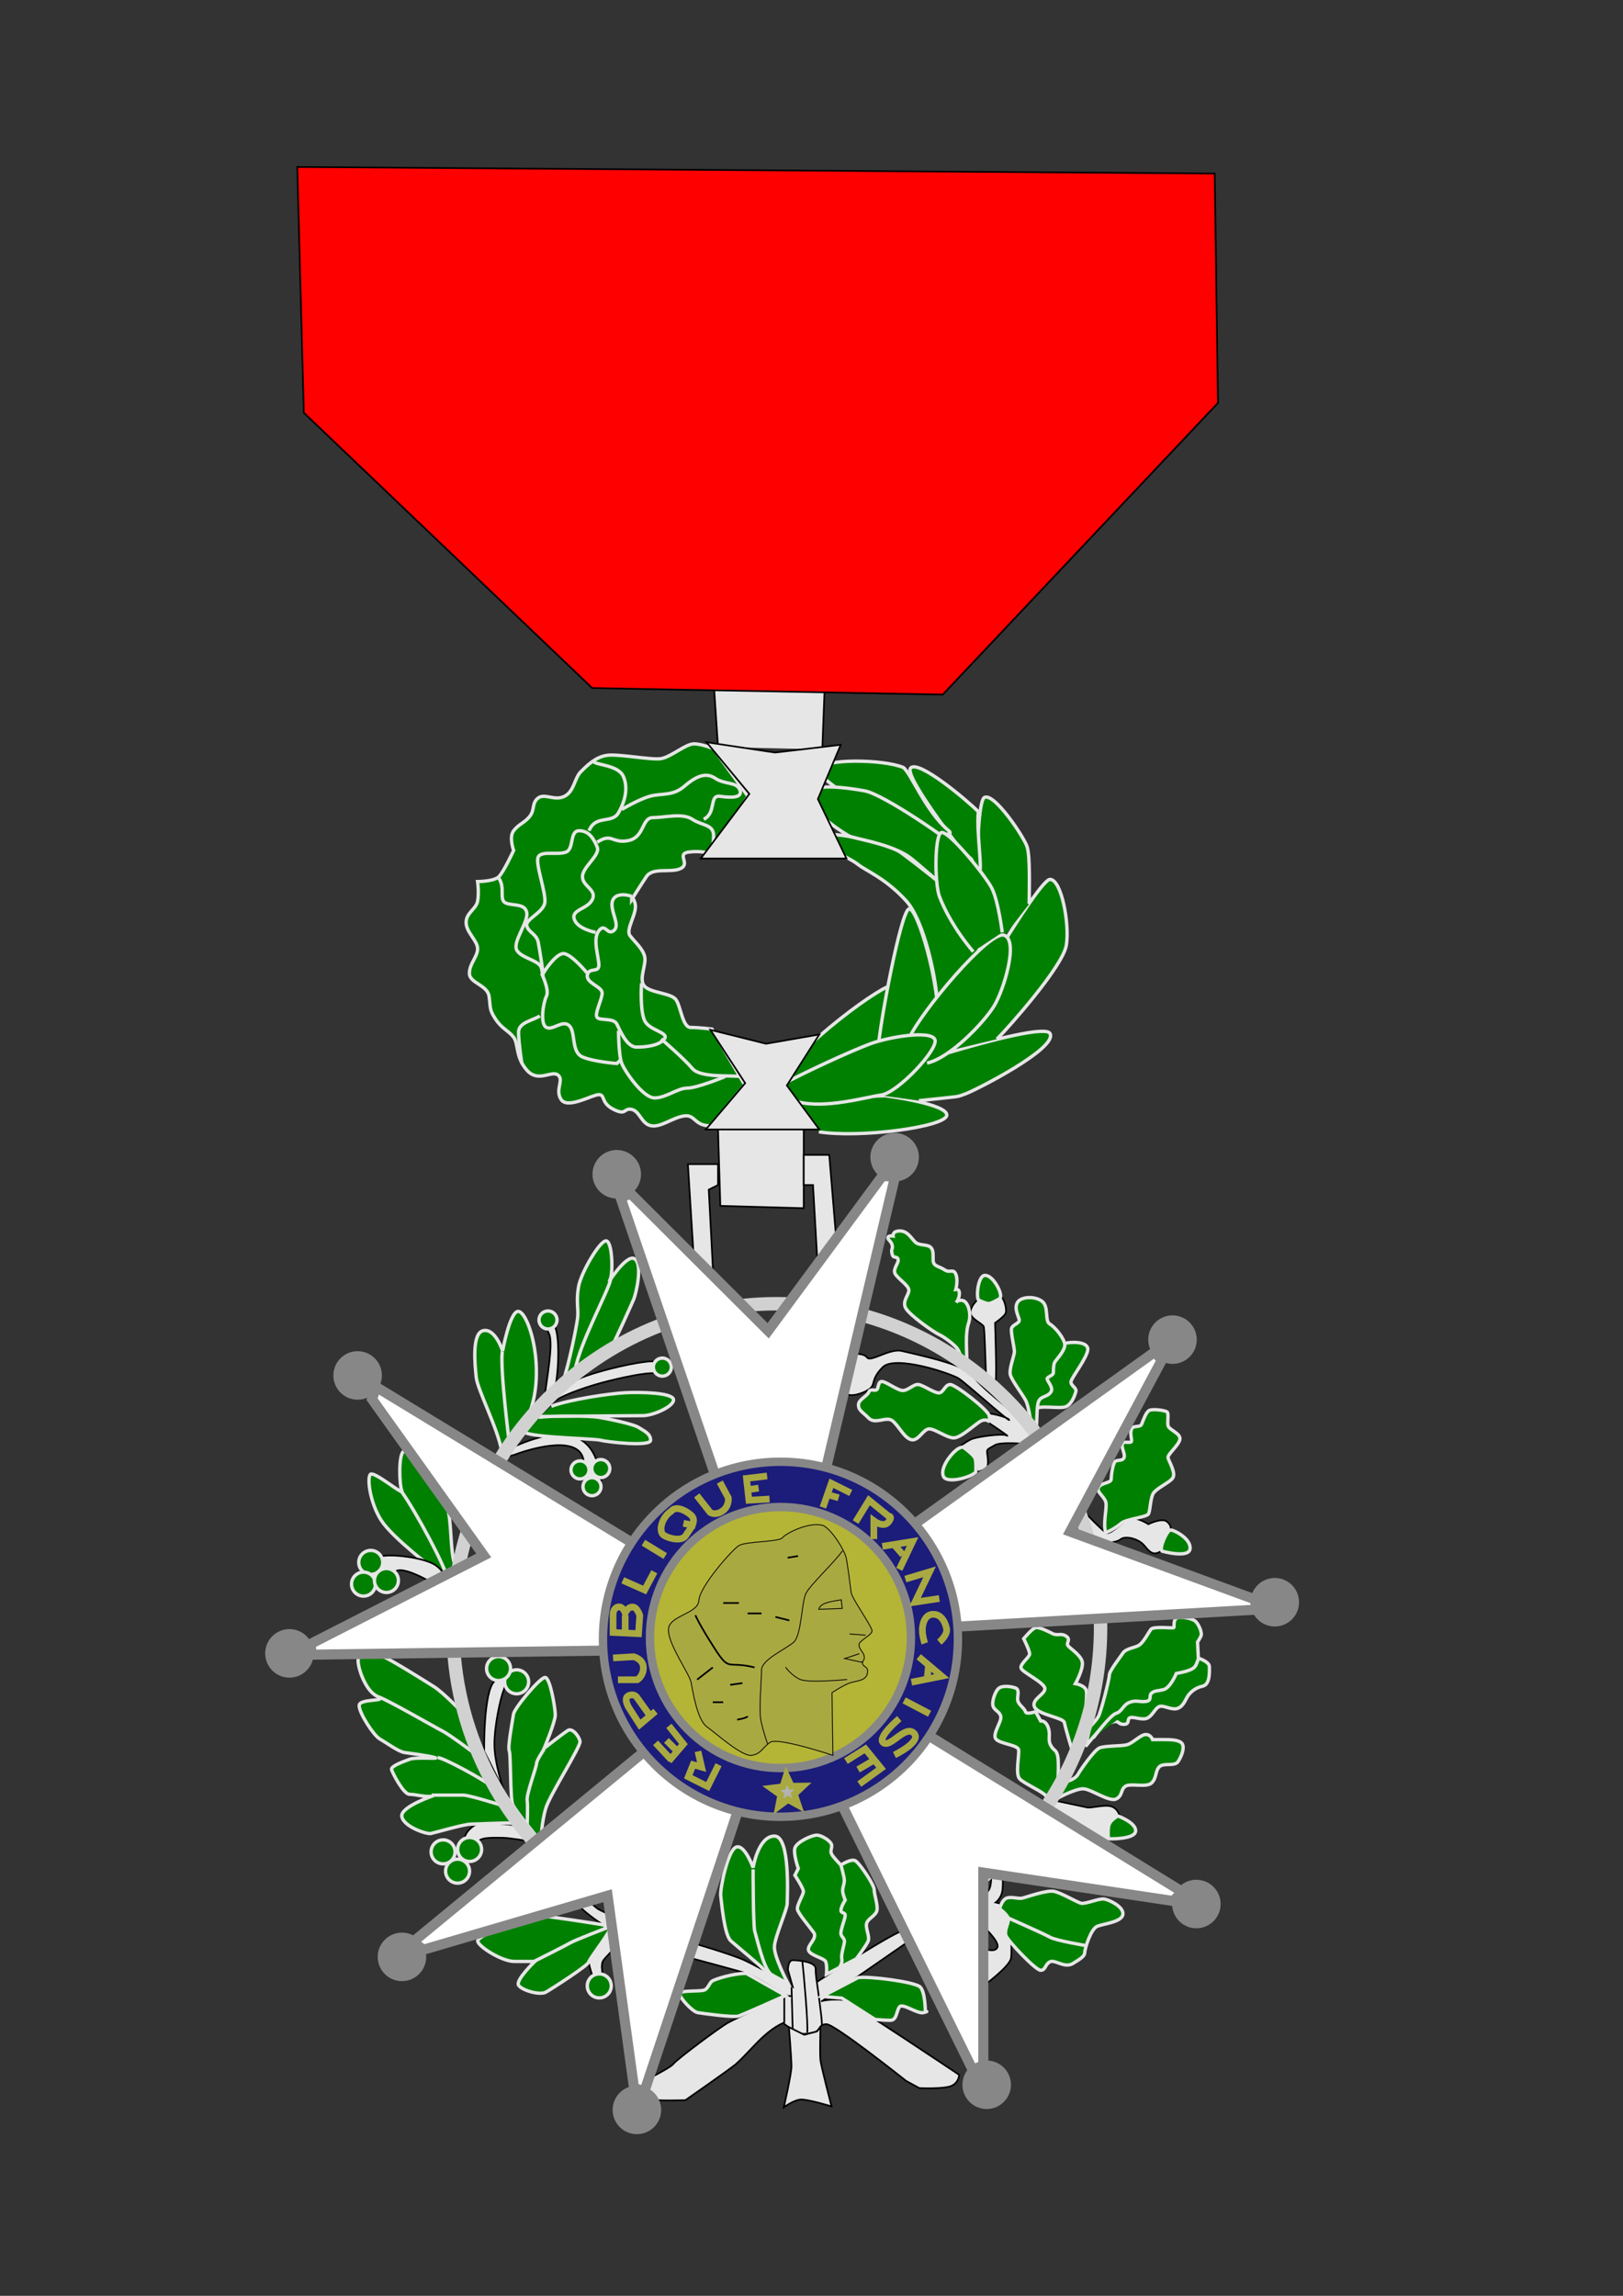 <?xml version="1.0" encoding="UTF-8" standalone="no"?>
<!-- Created with Inkscape (http://www.inkscape.org/) -->
<svg
   xmlns:dc="http://purl.org/dc/elements/1.1/"
   xmlns:cc="http://creativecommons.org/ns#"
   xmlns:rdf="http://www.w3.org/1999/02/22-rdf-syntax-ns#"
   xmlns:svg="http://www.w3.org/2000/svg"
   xmlns="http://www.w3.org/2000/svg"
   xmlns:sodipodi="http://sodipodi.sourceforge.net/DTD/sodipodi-0.dtd"
   xmlns:inkscape="http://www.inkscape.org/namespaces/inkscape"
   width="210mm"
   height="297mm"
   id="svg2"
   sodipodi:version="0.32"
   inkscape:version="0.45+0.46pre0+devel"
   sodipodi:docbase="C:\Documents and Settings\Moi\Bureau\PROVISOIRE\HERALDIQUE\A insérer"
   sodipodi:docname="Meuble_Légion_d'honneur 2.svg"
   version="1.0"
   inkscape:output_extension="org.inkscape.output.svg.inkscape">
  <rect width="100%" height="100%" fill="#333333" stroke="none"/>
  <defs
     id="defs4">
    <inkscape:perspective
       sodipodi:type="inkscape:persp3d"
       inkscape:vp_x="-50 : 600 : 1"
       inkscape:vp_y="0 : 1000 : 0"
       inkscape:vp_z="700 : 600 : 1"
       inkscape:persp3d-origin="300 : 400 : 1"
       id="perspective185" />
  </defs>
  <sodipodi:namedview
     id="base"
     pagecolor="#ffffff"
     bordercolor="#666666"
     borderopacity="1.0"
     inkscape:pageopacity="0.0"
     inkscape:pageshadow="2"
     inkscape:zoom="0.12804913"
     inkscape:cx="194.13683"
     inkscape:cy="392.28282"
     inkscape:document-units="px"
     inkscape:current-layer="layer4"
     showguides="true"
     inkscape:guide-bbox="true"
     inkscape:window-width="640"
     inkscape:window-height="664"
     inkscape:window-x="22"
     inkscape:window-y="0"
     showgrid="false" />
  <g
     inkscape:groupmode="layer"
     id="layer4"
     inkscape:label="Fond"
     style="opacity:1;display:inline">
    <g
       id="g2046">
      <g
         transform="matrix(0.821,0,0,0.821,78.075,201.789)"
         style="fill:green;stroke:#e6e6e6;stroke-width:2;stroke-miterlimit:4;stroke-dasharray:none;stroke-opacity:1;display:inline"
         id="g2051">
        <path
           style="fill:green;fill-rule:evenodd;stroke:#e6e6e6;stroke-width:2;stroke-linecap:butt;stroke-linejoin:miter;stroke-miterlimit:4;stroke-dasharray:none;stroke-opacity:1"
           d="M 176.24,687.184 C 172.685,679.058 174.209,658.742 171.161,652.139 C 168.114,645.537 148.306,616.587 145.258,618.618 C 142.211,620.65 142.719,638.426 144.243,641.982 C 145.766,645.537 127.482,629.792 125.451,632.332 C 123.419,634.871 125.451,649.6 132.053,659.758 C 138.656,669.916 162.527,688.2 168.622,692.771 C 174.716,697.342 176.24,696.834 176.24,696.834 L 176.24,687.184 z "
           id="path2053" />
        <path
           style="fill:green;fill-rule:evenodd;stroke:#e6e6e6;stroke-width:2;stroke-linecap:butt;stroke-linejoin:miter;stroke-miterlimit:4;stroke-dasharray:none;stroke-opacity:1"
           d="M 143.735,641.982 C 152.877,654.679 170.653,688.2 171.161,693.787"
           id="path2055" />
      </g>
      <g
         transform="matrix(0.821,0,0,0.821,78.075,201.789)"
         id="g2057"
         style="display:inline">
        <path
           style="fill:#e6e6e6;fill-rule:evenodd;stroke:black;stroke-width:1px;stroke-linecap:butt;stroke-linejoin:miter;stroke-opacity:1"
           d="M 229.309,586.715 C 230.319,576.109 234.865,553.885 231.834,548.329 C 228.804,542.774 232.844,536.208 235.875,545.299 C 238.905,554.39 236.885,579.644 234.865,581.664 C 232.844,583.685 229.309,587.22 229.309,586.715 z "
           id="path2059" />
        <path
           style="fill:#e6e6e6;fill-rule:evenodd;stroke:black;stroke-width:1px;stroke-linecap:butt;stroke-linejoin:miter;stroke-opacity:1"
           d="M 249.003,575.57 C 262.135,570.014 286.378,564.964 292.944,564.964 C 299.814,564.964 300.015,572.035 292.944,572.035 C 285.873,572.035 267.927,576.303 260.114,578.601 C 251.528,581.126 238.396,585.672 233.85,589.712"
           id="path2061"
           sodipodi:nodetypes="csssc" />
        <path
           style="fill:#e6e6e6;fill-rule:evenodd;stroke:black;stroke-width:1px;stroke-linecap:butt;stroke-linejoin:miter;stroke-opacity:1"
           d="M 252.631,624.816 C 254.146,641.483 268.288,649.564 260.712,625.321 C 253.136,601.077 228.387,608.653 214.75,614.209 C 201.113,619.765 202.628,623.805 212.225,620.27 C 221.821,616.734 251.116,608.148 252.631,624.816 z "
           id="path2063"
           sodipodi:nodetypes="ccssc" />
        <path
           style="fill:#e6e6e6;fill-rule:evenodd;stroke:black;stroke-width:1px;stroke-linecap:butt;stroke-linejoin:miter;stroke-opacity:1;display:inline"
           d="M 492.264,572.8 C 491.907,568.871 491.55,546.014 490.836,544.228 C 490.122,542.443 482.979,539.586 482.979,536.014 C 482.979,532.443 486.193,528.871 487.979,527.8 C 489.764,526.728 500.122,525.657 501.55,526.728 C 502.979,527.8 505.122,534.586 503.693,536.728 C 502.264,538.871 497.622,542.086 497.622,542.086 C 497.622,542.086 498.693,573.157 497.979,576.728 C 497.264,580.3 491.907,573.157 492.264,572.8 z "
           id="path2065" />
        <path
           style="fill:#e6e6e6;fill-rule:evenodd;stroke:black;stroke-width:1px;stroke-linecap:butt;stroke-linejoin:miter;stroke-opacity:1"
           d="M 494.286,602.005 C 494.286,602.005 495,597.362 493.929,596.291 C 492.857,595.219 505.357,598.076 506.071,599.862 C 506.786,601.648 480.357,578.076 476.071,575.219 C 471.786,572.362 438.214,560.934 430.714,568.434 C 423.214,575.934 426.786,578.791 422.5,581.648 C 418.214,584.505 411.071,586.291 409.286,584.148 C 407.5,582.005 413.214,560.576 413.214,560.576 C 413.214,560.576 419.286,559.862 421.429,562.719 C 423.571,565.576 435,557.005 442.143,558.791 C 449.286,560.576 481.071,567.005 484.643,573.791 C 488.214,580.576 519.643,603.434 520.357,607.005 C 521.071,610.576 515.357,614.148 515.357,614.148 C 515.357,614.148 501.071,612.719 497.5,614.862 C 493.929,617.005 492.857,617.005 492.857,618.791 C 492.857,620.576 494.643,628.076 491.786,629.148 C 488.929,630.219 487.143,630.934 487.143,630.934 C 487.143,630.934 485,624.505 483.571,622.362 C 482.143,620.219 475.714,616.291 475.714,616.291 C 475.714,616.291 480.357,612.719 483.571,611.291 C 486.786,609.862 502.143,607.719 504.643,609.148 C 507.143,610.576 494.286,601.648 494.286,602.005 z "
           id="path2067" />
        <path
           style="fill:#e6e6e6;fill-rule:evenodd;stroke:black;stroke-width:1px;stroke-linecap:butt;stroke-linejoin:miter;stroke-opacity:1"
           d="M 551.543,655.372 C 551.543,655.372 560.635,664.969 563.665,666.989 C 566.696,669.009 575.282,657.898 579.828,658.403 C 584.373,658.908 588.919,661.938 588.919,661.938 C 588.919,661.938 597,657.898 600.031,660.423 C 603.061,662.948 602.051,664.969 602.051,664.969 L 597,677.596 C 597,677.596 593.465,680.626 590.434,678.606 C 587.404,676.585 586.899,674.06 583.363,672.04 C 579.828,670.019 574.777,669.009 572.251,671.03 C 569.726,673.05 563.16,673.05 563.16,673.05 L 555.079,670.525 L 551.543,655.372 z "
           id="path2069" />
        <path
           style="fill:#e6e6e6;fill-rule:evenodd;stroke:black;stroke-width:1px;stroke-linecap:butt;stroke-linejoin:miter;stroke-opacity:1"
           d="M 571.746,836.19 L 565.685,849.827 C 565.685,849.827 560.635,851.847 558.109,849.827 C 555.584,847.806 529.32,832.654 529.32,832.654 L 533.361,826.593 C 533.361,826.593 550.028,830.129 552.553,830.634 C 555.079,831.139 563.16,828.613 567.201,830.129 C 571.241,831.644 572.251,836.695 571.746,836.19 z "
           id="path2071" />
        <path
           style="fill:#e6e6e6;fill-rule:evenodd;stroke:black;stroke-width:1px;stroke-linecap:butt;stroke-linejoin:miter;stroke-opacity:1"
           d="M 490.934,936.7 C 490.934,936.7 506.086,925.588 507.097,920.537 C 508.107,915.487 506.086,890.738 506.086,890.738 L 500.026,887.707 L 498.005,887.202 C 498.005,887.202 501.541,884.677 502.046,879.626 C 502.551,874.575 502.046,870.535 502.046,870.535 L 495.48,869.019 C 495.48,869.019 495.48,876.091 494.47,878.616 C 493.46,881.141 489.924,884.677 489.924,884.677 L 489.924,900.839 C 489.924,900.839 500.531,910.436 499.015,913.971 C 497.5,917.507 490.429,914.476 490.429,914.476 L 490.934,936.7 z "
           id="path2073" />
        <g
           id="g2075"
           style="fill:#e6e6e6;stroke:black;stroke-opacity:1">
          <path
             sodipodi:nodetypes="csccsscscsscsccssscccscsscscc"
             id="path2077"
             d="M 318.196,911.58 C 318.196,911.58 340.462,918.045 348.363,921.636 C 356.264,925.228 377.094,937.438 377.094,937.438 L 374.221,927.382 C 374.221,927.382 374.221,921.636 377.094,921.636 C 379.967,921.636 390.741,922.354 390.741,926.664 C 390.741,930.974 391.46,934.565 391.46,934.565 C 391.46,934.565 438.866,903.679 443.894,903.679 C 448.922,903.679 447.485,909.426 447.485,909.426 C 447.485,909.426 393.614,946.776 394.333,946.058 C 395.051,945.339 403.67,944.621 407.262,945.339 C 410.853,946.058 476.216,989.872 476.216,989.872 C 476.216,989.872 476.216,994.182 471.906,996.337 C 467.597,998.492 452.513,997.773 452.513,997.773 L 444.612,993.464 C 444.612,993.464 402.234,959.705 397.206,959.705 C 392.178,959.705 393.614,964.014 389.305,964.733 C 384.995,965.451 382.122,966.169 378.531,964.014 C 374.939,961.86 371.348,958.986 371.348,958.986 C 359.625,964.46 352.621,975.02 343.335,983.408 C 339.026,986.999 313.168,1004.956 313.168,1004.956 C 313.168,1004.956 295.211,1005.674 290.901,1004.238 C 286.592,1002.801 280.127,997.773 280.127,997.773 C 280.127,997.773 303.83,986.281 305.985,983.408 C 308.14,980.535 333.279,961.86 338.307,958.986 C 343.335,956.113 372.784,942.466 372.784,942.466 C 372.784,942.466 354.109,930.974 349.8,929.537 C 345.49,928.101 313.168,919.481 313.168,919.481 L 318.196,911.58 z "
             style="fill:#e6e6e6;fill-rule:evenodd;stroke:black;stroke-width:1px;stroke-linecap:butt;stroke-linejoin:miter;stroke-opacity:1" />
          <path
             id="path2079"
             d="M 376.376,937.438 L 377.094,963.296"
             style="fill:#e6e6e6;fill-rule:evenodd;stroke:black;stroke-width:1px;stroke-linecap:butt;stroke-linejoin:miter;stroke-opacity:1" />
          <path
             id="path2081"
             d="M 382.84,922.354 C 383.559,928.101 386.432,960.423 385.713,964.733"
             style="fill:#e6e6e6;fill-rule:evenodd;stroke:black;stroke-width:1px;stroke-linecap:butt;stroke-linejoin:miter;stroke-opacity:1" />
          <path
             id="path2083"
             d="M 391.46,934.565 C 391.46,934.565 394.512,955.754 394.512,960.064"
             style="fill:#e6e6e6;fill-rule:evenodd;stroke:black;stroke-width:1px;stroke-linecap:butt;stroke-linejoin:miter;stroke-opacity:1"
             sodipodi:nodetypes="cc" />
          <path
             sodipodi:nodetypes="ccc"
             id="path2085"
             d="M 376.376,943.184 L 372.066,942.169 L 372.066,958.986"
             style="fill:#e6e6e6;fill-rule:evenodd;stroke:black;stroke-width:1px;stroke-linecap:butt;stroke-linejoin:miter;stroke-opacity:1" />
        </g>
        <path
           style="fill:#e6e6e6;fill-rule:evenodd;stroke:black;stroke-width:1px;stroke-linecap:butt;stroke-linejoin:miter;stroke-opacity:1"
           d="M 250.901,881.201 C 250.901,881.201 258.012,889.327 261.567,891.359 C 265.122,893.39 273.248,896.438 276.296,896.946 C 279.343,897.454 277.82,906.088 277.82,906.088 C 277.82,906.088 276.804,906.596 273.248,905.58 C 269.693,904.564 251.917,893.39 247.346,886.28 C 242.775,879.169 249.885,880.185 250.901,881.201 z "
           id="path2087" />
        <path
           style="fill:#e6e6e6;fill-rule:evenodd;stroke:black;stroke-width:1px;stroke-linecap:butt;stroke-linejoin:miter;stroke-opacity:1"
           d="M 267.662,903.041 C 267.662,903.041 263.598,906.596 262.075,910.151 C 260.551,913.706 254.964,918.785 255.472,922.341 C 255.98,925.896 258.012,931.483 258.012,931.483 L 264.106,931.483 C 264.106,931.483 263.598,930.467 263.598,928.435 C 263.598,926.404 263.091,926.404 263.598,923.356 C 264.106,920.309 269.693,917.262 270.709,913.198 C 271.725,909.135 272.233,904.564 272.233,904.564 L 267.662,903.041 z "
           id="path2089" />
        <path
           style="fill:#e6e6e6;fill-rule:evenodd;stroke:black;stroke-width:1px;stroke-linecap:butt;stroke-linejoin:miter;stroke-opacity:1;display:inline"
           d="M 193.299,797.15 C 193.299,797.15 192.791,761.597 199.393,755.502 C 205.996,749.407 207.012,755.502 204.98,760.581 C 202.949,765.66 199.393,781.913 199.393,793.086 C 199.393,804.26 204.98,820.513 204.98,820.513 L 193.299,797.15 z "
           id="path2091"
           sodipodi:nodetypes="cssscc" />
        <path
           style="fill:#e6e6e6;fill-rule:evenodd;stroke:black;stroke-width:1px;stroke-linecap:butt;stroke-linejoin:miter;stroke-opacity:1"
           d="M 219.919,850.727 C 219.919,850.727 208.238,848.696 204.175,848.696 C 200.111,848.696 191.985,848.188 189.953,850.727 C 187.922,853.267 180.811,852.251 181.827,848.188 C 182.843,844.124 187.414,841.077 189.953,840.061 C 192.493,839.046 210.269,841.077 210.269,841.077 L 216.364,844.632 L 219.919,850.727 z "
           id="path2093" />
        <path
           style="fill:#e6e6e6;fill-rule:evenodd;stroke:black;stroke-width:1px;stroke-linecap:butt;stroke-linejoin:miter;stroke-opacity:1"
           d="M 167.098,699.882 C 152.369,690.232 142.211,687.692 140.687,690.232 C 139.164,692.771 127.482,690.74 127.482,690.74 C 127.482,690.74 126.974,682.613 132.053,681.09 C 137.132,679.566 156.94,681.598 164.051,686.169 C 171.161,690.74 171.161,698.358 171.161,698.358 L 167.098,699.882 z "
           id="path2095" />
        <path
           style="fill:#e6e6e6;fill-rule:evenodd;stroke:black;stroke-width:1px;stroke-linecap:butt;stroke-linejoin:miter;stroke-opacity:1"
           d="M 374.828,961.449 C 374.828,961.449 376.352,980.241 376.352,984.812 C 376.352,989.383 371.78,1009.191 371.78,1009.191 C 371.78,1009.191 377.367,1005.128 381.43,1004.62 C 385.494,1004.112 400.223,1008.683 400.223,1008.683 C 400.223,1008.683 394.128,985.32 393.62,981.257 C 393.112,977.193 393.62,961.449 393.62,961.449 L 391.588,963.988 L 383.97,966.02 L 374.828,961.449 z "
           id="path2097" />
      </g>
      <path
         id="path2099"
         d="M 351.136,552.218 L 352.269,589.609 L 393.058,590.742 L 393.058,552.218"
         style="fill:#e6e6e6;fill-rule:evenodd;stroke:black;stroke-width:0.821px;stroke-linecap:butt;stroke-linejoin:miter;stroke-opacity:1;display:inline" />
      <path
         id="path2101"
         d="M 393.058,564.682 L 405.522,564.682 L 410.054,619.067 L 399.856,619.067 L 397.59,579.411 L 393.058,579.411 L 393.058,564.682 z "
         style="fill:#e6e6e6;fill-rule:evenodd;stroke:black;stroke-width:0.821px;stroke-linecap:butt;stroke-linejoin:miter;stroke-opacity:1;display:inline" />
      <path
         id="path2103"
         d="M 351.136,569.214 L 336.407,569.214 L 339.806,623.6 L 348.87,624.733 L 346.604,581.677 L 351.136,579.411 L 351.136,569.214 z "
         style="fill:#e6e6e6;fill-rule:evenodd;stroke:black;stroke-width:0.821px;stroke-linecap:butt;stroke-linejoin:miter;stroke-opacity:1;display:inline" />
      <path
         id="path2105"
         d="M 351.136,365.268 L 348.87,331.277 L 403.256,336.942 L 402.123,366.401 L 402.123,366.401"
         style="fill:#e6e6e6;fill-rule:evenodd;stroke:black;stroke-width:0.821px;stroke-linecap:butt;stroke-linejoin:miter;stroke-opacity:1;display:inline" />
      <g
         transform="matrix(0.821,0,0,0.821,78.075,201.789)"
         style="fill:green;fill-opacity:1;stroke:#e6e6e6;stroke-width:2;stroke-miterlimit:4;stroke-dasharray:none;stroke-opacity:1;display:inline"
         id="g2107">
        <path
           id="path2109"
           style="fill:green;fill-opacity:1;fill-rule:evenodd;stroke:#e6e6e6;stroke-width:2;stroke-linecap:butt;stroke-linejoin:miter;stroke-miterlimit:4;stroke-dasharray:none;stroke-opacity:1"
           d="M 240.416,576.58 C 243.952,565.974 248.498,543.75 249.003,538.7 C 249.508,533.649 247.992,529.103 249.508,520.517 C 251.023,511.931 262.64,492.233 266.175,493.243 C 269.711,494.253 270.216,512.941 268.195,516.476 C 266.175,520.012 277.792,500.819 282.843,503.849 C 287.893,506.88 283.853,524.557 282.338,528.093 C 280.822,531.629 271.731,551.832 269.711,555.367 C 267.69,558.903 243.952,576.075 240.416,576.58 z M 268.701,515.971 C 267.2,523.473 250.518,553.347 247.487,570.014 C 244.457,586.682 247.992,567.994 247.992,567.994"
           sodipodi:nodetypes="csssssssccsc" />
        <path
           id="path2111"
           style="fill:green;fill-opacity:1;fill-rule:evenodd;stroke:#e6e6e6;stroke-width:2;stroke-linecap:butt;stroke-linejoin:miter;stroke-miterlimit:4;stroke-dasharray:none;stroke-opacity:1"
           d="M 203.658,618.127 C 201.515,605.27 189.286,581.648 188.571,574.505 C 187.857,567.362 185.714,548.076 192.857,546.648 C 200,545.219 204.286,558.791 204.286,558.791 C 204.286,558.791 208.571,535.219 213.571,535.219 C 218.571,535.219 227.143,558.791 223.571,583.076 C 220,607.362 203.658,618.842 203.658,618.127 z M 208.153,612.535 C 208.153,612.535 202.679,569.148 204.107,559.148"
           sodipodi:nodetypes="csscssccc" />
        <path
           id="path2113"
           style="fill:green;fill-opacity:1;fill-rule:evenodd;stroke:#e6e6e6;stroke-width:2;stroke-linecap:butt;stroke-linejoin:miter;stroke-miterlimit:4;stroke-dasharray:none;stroke-opacity:1"
           d="M 233.345,591.733 C 243.952,587.692 267.69,584.156 277.287,583.651 C 286.883,583.146 305.571,583.651 306.076,587.692 C 306.581,591.733 293.954,597.288 287.893,597.288 C 281.833,597.288 226.779,597.794 226.779,597.794 M 225.769,598.299 C 233.85,597.288 255.569,597.288 261.63,598.299 C 267.69,599.309 282.338,602.339 285.368,604.36 C 288.399,606.38 292.439,607.895 292.439,611.936 C 292.439,615.976 266.175,612.946 262.64,611.936 C 259.104,610.926 223.749,610.42 217.688,607.39"
           sodipodi:nodetypes="csssccssssc" />
        <path
           sodipodi:type="arc"
           style="opacity:1;fill:green;fill-opacity:1;stroke:#e6e6e6;stroke-width:2;stroke-miterlimit:4;stroke-dasharray:none;stroke-opacity:1"
           id="path2115"
           sodipodi:cx="231.07143"
           sodipodi:cy="543.43359"
           sodipodi:rx="5.3571429"
           sodipodi:ry="5.3571429"
           d="M 236.429 543.434 A 5.357 5.357 0 1 1  225.714,543.434 A 5.357 5.357 0 1 1  236.429 543.434 z"
           transform="translate(19.311,86.176)" />
        <path
           sodipodi:type="arc"
           style="opacity:1;fill:green;fill-opacity:1;stroke:#e6e6e6;stroke-width:2;stroke-miterlimit:4;stroke-dasharray:none;stroke-opacity:1"
           id="path2117"
           sodipodi:cx="231.07143"
           sodipodi:cy="543.43359"
           sodipodi:rx="5.3571429"
           sodipodi:ry="5.3571429"
           d="M 236.429 543.434 A 5.357 5.357 0 1 1  225.714,543.434 A 5.357 5.357 0 1 1  236.429 543.434 z"
           transform="translate(31.699,85.375)" />
        <path
           sodipodi:type="arc"
           style="opacity:1;fill:green;fill-opacity:1;stroke:#e6e6e6;stroke-width:2;stroke-miterlimit:4;stroke-dasharray:none;stroke-opacity:1"
           id="path2119"
           sodipodi:cx="231.07143"
           sodipodi:cy="543.43359"
           sodipodi:rx="5.3571429"
           sodipodi:ry="5.3571429"
           d="M 236.429 543.434 A 5.357 5.357 0 1 1  225.714,543.434 A 5.357 5.357 0 1 1  236.429 543.434 z"
           transform="translate(26.454,96.176)" />
        <path
           sodipodi:type="arc"
           style="opacity:1;fill:green;fill-opacity:1;stroke:#e6e6e6;stroke-width:2;stroke-miterlimit:4;stroke-dasharray:none;stroke-opacity:1"
           id="path2121"
           sodipodi:cx="231.07143"
           sodipodi:cy="543.43359"
           sodipodi:rx="5.3571429"
           sodipodi:ry="5.3571429"
           d="M 236.429 543.434 A 5.357 5.357 0 1 1  225.714,543.434 A 5.357 5.357 0 1 1  236.429 543.434 z"
           transform="translate(68.36,24.957)" />
        <path
           sodipodi:type="arc"
           style="opacity:1;fill:green;fill-opacity:1;stroke:#e6e6e6;stroke-width:2;stroke-miterlimit:4;stroke-dasharray:none;stroke-opacity:1"
           id="path2123"
           sodipodi:cx="231.07143"
           sodipodi:cy="543.43359"
           sodipodi:rx="5.3571429"
           sodipodi:ry="5.3571429"
           d="M 236.429 543.434 A 5.357 5.357 0 1 1  225.714,543.434 A 5.357 5.357 0 1 1  236.429 543.434 z"
           transform="translate(0.254,-3.114)" />
        <path
           style="fill:green;fill-opacity:1;fill-rule:evenodd;stroke:#e6e6e6;stroke-width:2;stroke-linecap:butt;stroke-linejoin:miter;stroke-miterlimit:4;stroke-dasharray:none;stroke-opacity:1;display:inline"
           d="M 439.821,491.257 C 439.821,491.257 475.893,548.757 478.393,557.685"
           id="path2125" />
        <path
           style="fill:green;fill-opacity:1;fill-rule:evenodd;stroke:#e6e6e6;stroke-width:2;stroke-linecap:butt;stroke-linejoin:miter;stroke-miterlimit:4;stroke-dasharray:none;stroke-opacity:1;display:inline"
           d="M 487.679,528.4 C 487.679,528.4 491.964,530.542 493.75,530.542 C 495.536,530.542 500.179,527.685 500.179,527.685 C 500.179,527.685 501.607,527.328 500.536,523.757 C 499.464,520.185 495.536,513.757 491.607,513.757 C 487.679,513.757 486.25,525.542 487.679,528.4 z "
           id="path2127" />
        <path
           sodipodi:nodetypes="csssssssssssssssc"
           style="fill:green;fill-opacity:1;fill-rule:evenodd;stroke:#e6e6e6;stroke-width:2;stroke-linecap:butt;stroke-linejoin:miter;stroke-miterlimit:4;stroke-dasharray:none;stroke-opacity:1;display:inline"
           d="M 493.75,600.542 C 493.75,600.542 491.964,599.114 489.107,600.542 C 486.25,601.971 477.321,610.542 473.036,610.542 C 468.75,610.542 461.964,605.185 458.393,605.185 C 454.821,605.185 451.964,612.685 447.679,611.614 C 443.393,610.542 439.821,602.685 436.25,600.185 C 432.679,597.685 426.25,602.685 422.321,598.757 C 418.393,594.828 416.25,594.114 416.25,590.9 C 416.25,587.685 421.25,585.9 422.321,583.4 C 423.393,580.9 425.536,582.685 426.964,581.971 C 428.393,581.257 427.679,576.971 430.179,576.971 C 432.679,576.971 439.464,582.328 442.679,582.328 C 445.893,582.328 449.107,578.4 451.964,578.757 C 454.821,579.114 461.25,583.757 464.107,583.757 C 466.964,583.757 467.679,578.757 470.893,578.757 C 474.107,578.757 493.393,593.757 494.107,597.328 C 494.821,600.9 493.75,600.9 493.75,600.542 z "
           id="path2129" />
        <path
           style="fill:green;fill-opacity:1;fill-rule:evenodd;stroke:#e6e6e6;stroke-width:2;stroke-linecap:butt;stroke-linejoin:miter;stroke-miterlimit:4;stroke-dasharray:none;stroke-opacity:1"
           d="M 480.802,565.078 C 480.802,557.501 479.792,548.41 481.812,542.349 C 483.832,536.288 481.307,529.217 478.277,528.712 C 475.246,528.207 474.532,529.748 474.532,529.748 C 476.234,528.33 477.775,521.496 474.236,522.146 C 474.236,522.146 475.751,516.59 474.236,513.055 C 472.721,509.519 470.7,512.55 467.67,510.529 C 464.64,508.509 462.114,508.509 461.104,506.489 C 460.094,504.468 461.609,499.923 459.589,497.397 C 457.568,494.872 452.518,496.387 449.992,493.862 C 447.467,491.336 445.447,487.296 440.901,487.296 C 436.355,487.296 436.86,490.326 436.86,490.326 C 436.86,490.326 433.83,489.821 433.83,491.336 C 433.83,492.852 435.85,493.357 436.355,495.882 C 436.86,498.407 435.536,497.685 436.25,500.9 C 436.964,504.114 439.107,501.971 439.821,504.114 C 440.536,506.257 436.607,509.828 438.036,512.685 C 439.464,515.542 445.893,519.471 446.25,522.328 C 446.607,525.185 441.964,529.114 444.464,533.4 C 446.964,537.685 461.25,547.685 464.464,549.114 C 467.679,550.542 473.393,555.185 474.821,556.971 C 476.25,558.757 477.679,563.042 477.679,563.042 L 480.802,565.078 z "
           id="path2131"
           sodipodi:nodetypes="cssccsssssscssssssssscc" />
        <path
           style="fill:green;fill-opacity:1;fill-rule:evenodd;stroke:#e6e6e6;stroke-width:2;stroke-linecap:butt;stroke-linejoin:miter;stroke-miterlimit:4;stroke-dasharray:none;stroke-opacity:1"
           d="M 538.214,554.505 C 542.857,553.076 552.857,553.076 552.857,557.719 C 552.857,562.362 543.214,574.505 542.857,577.005 C 542.5,579.505 546.429,580.576 545.714,583.076 C 545,585.576 543.214,590.576 539.643,592.005 C 536.071,593.434 522.143,590.576 522.143,593.791"
           id="path2133" />
        <path
           style="fill:green;fill-opacity:1;fill-rule:evenodd;stroke:#e6e6e6;stroke-width:2;stroke-linecap:butt;stroke-linejoin:miter;stroke-miterlimit:4;stroke-dasharray:none;stroke-opacity:1;display:inline"
           d="M 522.373,602.035 C 522.73,596.321 522.373,589.892 524.159,587.75 C 525.945,585.607 529.159,585.964 530.945,583.107 C 532.73,580.25 527.73,575.964 528.802,574.892 C 529.873,573.821 532.373,573.107 532.373,571.678 C 532.373,570.25 532.373,567.035 533.087,565.607 C 533.802,564.178 539.159,558.821 539.159,555.25 C 539.159,551.678 533.445,544.535 530.23,542.75 C 527.016,540.964 529.873,532.392 525.587,529.178 C 521.302,525.964 513.087,526.321 510.945,529.892 C 508.802,533.464 511.659,538.107 512.016,540.25 C 512.373,542.392 507.73,543.107 507.373,545.607 C 507.016,548.107 509.159,557.035 509.159,559.178 C 509.159,561.321 505.945,569.178 506.659,572.75 C 507.373,576.321 514.873,585.607 516.302,589.178 C 517.73,592.75 518.802,600.25 518.802,600.25 L 522.373,602.035 z "
           id="path2135" />
        <path
           style="fill:green;fill-opacity:1;fill-rule:evenodd;stroke:#e6e6e6;stroke-width:2;stroke-linecap:butt;stroke-linejoin:miter;stroke-miterlimit:4;stroke-dasharray:none;stroke-opacity:1;display:inline"
           d="M 486.094,630.937 C 486.094,630.937 486.552,624.808 485.684,622.689 C 484.816,620.57 479.169,616.449 479.169,616.449 C 479.169,616.449 478.05,614.927 474.334,617.936 C 470.617,620.944 464.899,628.733 466.809,633.395 C 468.719,638.058 483.398,634.022 486.094,630.937 z "
           id="path2137" />
        <path
           style="fill:green;fill-opacity:1;fill-rule:evenodd;stroke:#e6e6e6;stroke-width:2;stroke-linecap:butt;stroke-linejoin:miter;stroke-miterlimit:4;stroke-dasharray:none;stroke-opacity:1;display:inline"
           d="M 563.272,666.38 C 562.262,660.824 563.778,654.763 563.778,650.218 C 563.778,645.672 557.717,643.146 559.232,640.116 C 560.747,637.086 566.808,637.591 566.808,635.065 C 566.808,632.54 567.818,625.469 569.333,624.459 C 570.849,623.448 573.374,624.459 574.384,622.438 C 575.394,620.418 572.869,616.883 573.374,614.357 C 573.879,611.832 578.93,614.357 578.93,612.337 C 578.93,610.317 577.92,607.791 578.93,605.266 C 579.94,602.74 583.981,604.761 584.991,602.235 C 586.001,599.71 587.516,595.164 589.536,594.154 C 591.557,593.144 599.133,594.154 600.143,595.164 C 601.153,596.174 600.143,600.72 600.648,603.245 C 601.153,605.771 608.224,607.791 607.719,611.327 C 607.214,614.862 600.143,620.418 600.648,622.438 C 601.153,624.459 605.194,631.025 603.679,634.055 C 602.163,637.086 593.072,640.621 591.557,644.157 C 590.042,647.692 590.042,653.753 589.031,655.773 C 588.021,657.794 575.899,658.804 572.869,661.329 C 569.838,663.855 563.272,667.895 563.272,666.38 z "
           id="path2139" />
        <path
           style="fill:green;fill-opacity:1;fill-rule:evenodd;stroke:#e6e6e6;stroke-width:2;stroke-linecap:butt;stroke-linejoin:miter;stroke-miterlimit:4;stroke-dasharray:none;stroke-opacity:1;display:inline"
           d="M 597.113,677.997 C 597.113,677.997 613.275,682.542 613.78,676.481 C 614.285,670.421 604.184,665.37 602.163,665.37 C 600.143,665.37 595.092,676.481 597.113,677.997 z "
           id="path2141" />
        <path
           style="fill:green;fill-opacity:1;fill-rule:evenodd;stroke:#e6e6e6;stroke-width:2;stroke-linecap:butt;stroke-linejoin:miter;stroke-miterlimit:4;stroke-dasharray:none;stroke-opacity:1"
           d="M 551.543,794.268 C 557.604,786.692 561.645,782.146 566.696,780.126 C 571.746,778.106 570.231,781.136 574.272,781.136 C 578.312,781.136 575.787,777.601 578.312,777.096 C 580.838,776.591 585.888,779.116 588.919,777.096 C 591.949,775.075 592.96,771.54 595.485,770.53 C 598.01,769.519 603.061,773.055 606.597,771.54 C 610.132,770.025 611.142,765.984 612.658,763.964 C 614.173,761.943 616.698,759.418 621.244,758.408 C 625.789,757.398 625.284,749.822 625.284,746.791 C 625.284,743.761 618.718,741.74 618.718,741.74 L 618.213,732.144 C 618.213,732.144 619.224,730.629 620.234,728.608 C 621.244,726.588 618.718,721.032 616.698,719.517 C 614.678,718.002 607.607,716.486 605.586,718.002 C 603.566,719.517 604.576,723.052 604.071,723.558 C 603.566,724.063 591.949,722.547 590.434,724.568 C 588.919,726.588 586.394,731.639 583.868,733.659 C 581.343,735.679 575.787,735.679 573.767,738.71 C 571.746,741.74 565.685,749.316 565.685,751.842 C 565.685,754.367 560.635,774.065 559.119,776.591 C 557.604,779.116 554.069,782.651 554.069,782.651 L 551.543,794.268 z "
           id="path2143" />
        <path
           style="fill:green;fill-opacity:1;fill-rule:evenodd;stroke:#e6e6e6;stroke-width:2;stroke-linecap:butt;stroke-linejoin:miter;stroke-miterlimit:4;stroke-dasharray:none;stroke-opacity:1"
           d="M 618.718,742.245 C 617.708,744.266 617.708,746.791 614.678,748.306 C 611.647,749.822 605.586,750.832 605.586,750.832 C 605.586,750.832 602.051,759.418 598.01,760.428 C 593.97,761.438 592.96,760.933 590.939,762.448 C 588.919,763.964 591.444,766.994 587.404,767.499 C 583.363,768.004 581.848,766.489 577.807,768.004 C 573.767,769.519 573.262,773.56 569.726,774.57 C 566.191,775.58 556.089,789.217 556.089,789.217"
           id="path2145"
           sodipodi:nodetypes="cscsssssc" />
        <path
           style="fill:green;fill-opacity:1;fill-rule:evenodd;stroke:#e6e6e6;stroke-width:2;stroke-linecap:butt;stroke-linejoin:miter;stroke-miterlimit:4;stroke-dasharray:none;stroke-opacity:1"
           d="M 535.886,824.573 C 535.886,824.573 545.482,819.522 550.028,819.522 C 554.574,819.522 565.685,827.603 569.726,825.583 C 573.767,823.563 572.251,820.027 575.282,818.007 C 578.312,815.986 587.909,819.017 590.939,815.986 C 593.97,812.956 592.96,808.915 595.485,806.39 C 598.01,803.865 604.576,806.39 606.597,803.36 C 608.617,800.329 610.637,795.278 609.122,792.753 C 607.607,790.228 601.546,790.228 598.515,790.228 C 595.485,790.228 591.444,790.228 591.444,790.228 C 591.444,790.228 590.434,787.197 587.404,787.197 C 584.373,787.197 579.828,792.248 576.292,793.258 C 572.756,794.268 562.655,793.763 559.625,795.278 C 556.594,796.794 549.018,807.4 546.998,810.936 C 544.977,814.471 538.916,815.481 538.916,815.481 L 535.886,824.573 z "
           id="path2147" />
        <path
           style="fill:green;fill-opacity:1;fill-rule:evenodd;stroke:#e6e6e6;stroke-width:2;stroke-linecap:butt;stroke-linejoin:miter;stroke-miterlimit:4;stroke-dasharray:none;stroke-opacity:1"
           d="M 551.038,780.126 C 551.038,776.085 552.553,764.974 552.048,761.438 C 551.543,757.903 545.482,756.893 545.482,756.893 C 545.482,756.893 550.533,747.801 549.523,743.761 C 548.513,739.72 541.947,735.679 540.937,734.164 C 539.927,732.649 542.957,730.629 539.927,728.608 C 536.896,726.588 534.876,728.608 531.845,727.093 C 528.815,725.578 523.764,723.052 521.744,723.558 C 519.723,724.063 514.673,730.124 514.673,730.124 C 514.673,730.124 518.208,737.195 518.208,739.215 C 518.208,741.235 512.147,745.276 513.157,747.801 C 514.168,750.327 527.3,756.387 527.3,759.923 C 527.3,763.459 518.713,766.489 521.239,771.035 C 523.764,775.58 538.411,777.096 538.916,780.126 C 539.421,783.157 544.472,799.824 544.472,799.824 L 551.038,780.126 z "
           id="path2149" />
        <path
           style="fill:green;fill-opacity:1;fill-rule:evenodd;stroke:#e6e6e6;stroke-width:2;stroke-linecap:butt;stroke-linejoin:miter;stroke-miterlimit:4;stroke-dasharray:none;stroke-opacity:1"
           d="M 534.876,818.007 C 534.876,818.007 535.886,803.865 534.876,799.824 C 533.866,795.783 532.855,797.299 530.835,793.763 C 528.815,790.228 530.835,787.702 529.32,783.157 C 527.805,778.611 524.774,779.116 524.774,779.116 L 521.744,773.56 C 521.744,773.56 516.188,775.58 515.683,773.56 C 515.178,771.54 511.642,769.519 511.137,766.994 C 510.632,764.469 512.652,760.428 509.622,759.418 C 506.591,758.408 501.541,757.903 499.52,759.923 C 497.5,761.943 495.48,768.004 496.49,770.53 C 497.5,773.055 500.531,773.56 501.036,776.591 C 501.541,779.621 495.985,786.692 498.005,789.723 C 500.026,792.753 511.137,793.258 511.642,796.289 C 512.147,799.319 509.622,810.431 512.147,813.461 C 514.673,816.492 528.31,822.047 528.31,824.573 C 528.31,827.098 534.876,818.512 534.876,818.007 z "
           id="path2151" />
        <path
           style="fill:green;fill-opacity:1;fill-rule:evenodd;stroke:#e6e6e6;stroke-width:2;stroke-linecap:butt;stroke-linejoin:miter;stroke-miterlimit:4;stroke-dasharray:none;stroke-opacity:1"
           d="M 570.736,835.684 C 570.736,835.684 581.848,839.725 581.343,844.776 C 580.838,849.827 565.18,849.322 565.18,849.322 C 565.18,849.322 564.675,846.291 565.18,842.25 C 565.685,838.21 570.231,836.19 570.736,835.684 z "
           id="path2153" />
        <path
           style="fill:green;fill-opacity:1;fill-rule:evenodd;stroke:#e6e6e6;stroke-width:2;stroke-linecap:butt;stroke-linejoin:miter;stroke-miterlimit:4;stroke-dasharray:none;stroke-opacity:1"
           d="M 500.026,890.738 C 500.026,890.738 505.581,894.778 505.581,897.304 C 505.581,899.829 503.056,903.87 504.066,906.9 C 505.076,909.931 521.744,927.608 524.774,927.608 C 527.805,927.608 527.3,924.073 530.33,922.558 C 533.361,921.042 538.916,926.598 543.967,923.568 C 549.018,920.537 551.038,919.022 551.038,917.002 C 551.038,914.981 554.574,902.86 558.614,901.344 C 562.655,899.829 573.262,898.819 573.767,894.273 C 574.272,889.728 565.685,885.687 562.655,885.182 C 559.625,884.677 551.543,888.212 549.018,887.707 C 546.493,887.202 537.401,881.646 532.855,880.636 C 528.31,879.626 516.188,884.172 513.663,884.677 C 511.137,885.182 506.086,883.162 503.561,885.182 C 501.036,887.202 500.531,891.243 500.026,890.738 z "
           id="path2155" />
        <path
           style="fill:green;fill-opacity:1;fill-rule:evenodd;stroke:#e6e6e6;stroke-width:2;stroke-linecap:butt;stroke-linejoin:miter;stroke-miterlimit:4;stroke-dasharray:none;stroke-opacity:1"
           d="M 552.048,912.961 C 552.048,912.961 533.866,909.931 530.33,907.91 C 526.795,905.89 505.076,896.294 505.076,896.294"
           id="path2157" />
        <g
           id="g2159"
           style="fill:green;fill-opacity:1;stroke:#e6e6e6;stroke-width:2;stroke-miterlimit:4;stroke-dasharray:none;stroke-opacity:1">
          <path
             id="path2161"
             d="M 374.32,935.546 C 374.32,935.546 365.686,919.293 366.194,913.198 C 366.701,907.104 373.812,891.359 373.812,887.804 C 373.812,884.248 375.844,847.68 366.194,847.68 C 356.544,847.68 353.496,866.472 353.496,866.472 C 353.496,866.472 348.417,852.251 343.338,854.282 C 338.259,856.314 333.688,879.677 334.196,883.233 C 334.704,886.788 336.228,906.596 340.291,910.151 C 344.354,913.706 358.575,925.388 359.591,926.912 C 360.607,928.435 374.32,935.546 374.32,935.546 z "
             style="fill:green;fill-opacity:1;fill-rule:evenodd;stroke:#e6e6e6;stroke-width:2;stroke-linecap:butt;stroke-linejoin:miter;stroke-miterlimit:4;stroke-dasharray:none;stroke-opacity:1" />
          <path
             id="path2163"
             d="M 353.496,867.488 C 353.496,867.488 353.496,901.517 354.512,904.564 C 355.528,907.612 359.591,925.896 363.654,929.451"
             style="fill:green;fill-opacity:1;fill-rule:evenodd;stroke:#e6e6e6;stroke-width:2;stroke-linecap:butt;stroke-linejoin:miter;stroke-miterlimit:4;stroke-dasharray:none;stroke-opacity:1" />
          <path
             id="path2165"
             d="M 397.175,929.959 C 397.175,929.959 397.683,924.372 396.667,922.341 C 395.652,920.309 387.525,918.785 386.509,915.738 C 385.494,912.691 392.096,908.627 389.557,905.072 C 387.017,901.517 380.415,893.898 379.907,891.359 C 379.399,888.819 383.462,882.725 383.462,880.693 C 383.462,878.661 378.383,871.043 378.383,871.043 L 380.415,866.98 C 380.415,866.98 377.367,858.346 378.383,854.79 C 379.399,851.235 389.049,846.664 392.096,847.172 C 395.144,847.68 399.715,850.727 400.223,852.759 C 400.731,854.79 399.207,856.314 400.223,858.346 C 401.238,860.377 405.81,864.948 405.81,864.948 C 405.81,864.948 411.904,860.885 414.444,862.409 C 416.983,863.932 425.618,876.63 425.618,879.677 C 425.618,882.725 428.157,889.327 427.141,892.375 C 426.125,895.422 421.554,896.946 421.046,899.993 C 420.539,903.041 423.078,907.612 422.062,910.151 C 421.046,912.691 414.952,920.817 414.952,920.817 L 397.175,929.959 z "
             style="fill:green;fill-opacity:1;fill-rule:evenodd;stroke:#e6e6e6;stroke-width:2;stroke-linecap:butt;stroke-linejoin:miter;stroke-miterlimit:4;stroke-dasharray:none;stroke-opacity:1" />
          <path
             id="path2167"
             d="M 405.81,864.948 C 405.81,864.948 407.841,872.059 407.841,874.09 C 407.841,876.122 406.825,878.154 406.825,880.185 C 406.825,882.217 408.349,885.772 408.349,885.772 C 408.349,885.772 405.81,889.835 405.81,891.867 C 405.81,893.898 408.349,892.883 408.349,894.914 C 408.349,896.946 405.302,904.056 405.81,906.088 C 406.317,908.119 408.349,908.627 407.841,911.167 C 407.333,913.706 405.81,918.785 406.317,920.817 C 406.825,922.848 405.302,925.388 405.302,925.388 L 404.794,925.896"
             style="fill:green;fill-opacity:1;fill-rule:evenodd;stroke:#e6e6e6;stroke-width:2;stroke-linecap:butt;stroke-linejoin:miter;stroke-miterlimit:4;stroke-dasharray:none;stroke-opacity:1" />
          <path
             id="path2169"
             d="M 415.967,931.991 C 422.57,930.975 449.997,934.53 453.044,937.577 C 456.091,940.625 456.091,952.307 456.091,952.307 C 456.091,952.307 458.631,951.799 455.076,952.814 C 451.52,953.83 442.886,947.228 440.854,949.259 C 438.823,951.291 439.331,957.385 435.268,957.385 C 431.204,957.385 426.125,956.878 426.125,956.878 L 426.125,956.878 L 406.317,944.18 L 394.636,943.164 L 415.967,931.991 z "
             style="fill:green;fill-opacity:1;fill-rule:evenodd;stroke:#e6e6e6;stroke-width:2;stroke-linecap:butt;stroke-linejoin:miter;stroke-miterlimit:4;stroke-dasharray:none;stroke-opacity:1" />
          <path
             id="path2171"
             d="M 349.433,929.451 C 341.307,929.451 330.641,933.006 329.117,934.022 C 327.593,935.038 327.086,937.577 325.054,939.101 C 323.022,940.625 309.817,939.101 309.817,941.641 C 309.817,944.18 317.435,952.307 320.483,952.814 C 323.53,953.322 341.815,955.862 344.862,954.846 C 347.909,953.83 372.796,942.656 372.796,942.656 L 349.433,929.451 z "
             style="fill:green;fill-opacity:1;fill-rule:evenodd;stroke:#e6e6e6;stroke-width:2;stroke-linecap:butt;stroke-linejoin:miter;stroke-miterlimit:4;stroke-dasharray:none;stroke-opacity:1" />
        </g>
        <path
           sodipodi:type="arc"
           style="opacity:1;fill:green;fill-opacity:1;stroke:#e6e6e6;stroke-width:1.502;stroke-miterlimit:4;stroke-dasharray:none;stroke-opacity:1;display:inline"
           id="path2173"
           sodipodi:cx="231.07143"
           sodipodi:cy="543.43359"
           sodipodi:rx="5.3571429"
           sodipodi:ry="5.3571429"
           d="M 236.429 543.434 A 5.357 5.357 0 1 1  225.714,543.434 A 5.357 5.357 0 1 1  236.429 543.434 z"
           transform="matrix(1.332,0,0,1.332,-45.926,213.057)" />
        <path
           sodipodi:type="arc"
           style="opacity:1;fill:green;fill-opacity:1;stroke:#e6e6e6;stroke-width:1.502;stroke-miterlimit:4;stroke-dasharray:none;stroke-opacity:1;display:inline"
           id="path2175"
           sodipodi:cx="231.07143"
           sodipodi:cy="543.43359"
           sodipodi:rx="5.3571429"
           sodipodi:ry="5.3571429"
           d="M 236.429 543.434 A 5.357 5.357 0 1 1  225.714,543.434 A 5.357 5.357 0 1 1  236.429 543.434 z"
           transform="matrix(1.332,0,0,1.332,-130.333,144.725)" />
        <path
           sodipodi:type="arc"
           style="opacity:1;fill:green;fill-opacity:1;stroke:#e6e6e6;stroke-width:1.502;stroke-miterlimit:4;stroke-dasharray:none;stroke-opacity:1;display:inline"
           id="path2177"
           sodipodi:cx="231.07143"
           sodipodi:cy="543.43359"
           sodipodi:rx="5.3571429"
           sodipodi:ry="5.3571429"
           d="M 236.429 543.434 A 5.357 5.357 0 1 1  225.714,543.434 A 5.357 5.357 0 1 1  236.429 543.434 z"
           transform="matrix(1.332,0,0,1.332,-138.952,133.232)" />
        <path
           sodipodi:type="arc"
           style="opacity:1;fill:green;fill-opacity:1;stroke:#e6e6e6;stroke-width:1.502;stroke-miterlimit:4;stroke-dasharray:none;stroke-opacity:1;display:inline"
           id="path2179"
           sodipodi:cx="231.07143"
           sodipodi:cy="543.43359"
           sodipodi:rx="5.3571429"
           sodipodi:ry="5.3571429"
           d="M 236.429 543.434 A 5.357 5.357 0 1 1  225.714,543.434 A 5.357 5.357 0 1 1  236.429 543.434 z"
           transform="matrix(1.332,0,0,1.332,-123.15,131.796)" />
        <path
           sodipodi:type="arc"
           style="opacity:1;fill:green;fill-opacity:1;stroke:#e6e6e6;stroke-width:1.502;stroke-miterlimit:4;stroke-dasharray:none;stroke-opacity:1;display:inline"
           id="path2181"
           sodipodi:cx="231.07143"
           sodipodi:cy="543.43359"
           sodipodi:rx="5.3571429"
           sodipodi:ry="5.3571429"
           d="M 236.429 543.434 A 5.357 5.357 0 1 1  225.714,543.434 A 5.357 5.357 0 1 1  236.429 543.434 z"
           transform="matrix(1.332,0,0,1.332,-95.138,31.956)" />
        <path
           sodipodi:type="arc"
           style="opacity:1;fill:green;fill-opacity:1;stroke:#e6e6e6;stroke-width:1.502;stroke-miterlimit:4;stroke-dasharray:none;stroke-opacity:1;display:inline"
           id="path2183"
           sodipodi:cx="231.07143"
           sodipodi:cy="543.43359"
           sodipodi:rx="5.3571429"
           sodipodi:ry="5.3571429"
           d="M 236.429 543.434 A 5.357 5.357 0 1 1  225.714,543.434 A 5.357 5.357 0 1 1  236.429 543.434 z"
           transform="matrix(1.332,0,0,1.332,-105.912,24.055)" />
        <path
           sodipodi:type="arc"
           style="opacity:1;fill:green;fill-opacity:1;stroke:#e6e6e6;stroke-width:1.502;stroke-miterlimit:4;stroke-dasharray:none;stroke-opacity:1;display:inline"
           id="path2185"
           sodipodi:cx="231.07143"
           sodipodi:cy="543.43359"
           sodipodi:rx="5.3571429"
           sodipodi:ry="5.3571429"
           d="M 236.429 543.434 A 5.357 5.357 0 1 1  225.714,543.434 A 5.357 5.357 0 1 1  236.429 543.434 z"
           transform="matrix(1.332,0,0,1.332,-182.049,-39.153)" />
        <path
           sodipodi:type="arc"
           style="opacity:1;fill:green;fill-opacity:1;stroke:#e6e6e6;stroke-width:1.502;stroke-miterlimit:4;stroke-dasharray:none;stroke-opacity:1;display:inline"
           id="path2187"
           sodipodi:cx="231.07143"
           sodipodi:cy="543.43359"
           sodipodi:rx="5.3571429"
           sodipodi:ry="5.3571429"
           d="M 236.429 543.434 A 5.357 5.357 0 1 1  225.714,543.434 A 5.357 5.357 0 1 1  236.429 543.434 z"
           transform="matrix(1.332,0,0,1.332,-186.358,-26.224)" />
        <path
           sodipodi:type="arc"
           style="opacity:1;fill:green;fill-opacity:1;stroke:#e6e6e6;stroke-width:1.502;stroke-miterlimit:4;stroke-dasharray:none;stroke-opacity:1;display:inline"
           id="path2189"
           sodipodi:cx="231.07143"
           sodipodi:cy="543.43359"
           sodipodi:rx="5.3571429"
           sodipodi:ry="5.3571429"
           d="M 236.429 543.434 A 5.357 5.357 0 1 1  225.714,543.434 A 5.357 5.357 0 1 1  236.429 543.434 z"
           transform="matrix(1.332,0,0,1.332,-172.711,-28.379)" />
        <g
           id="g2191"
           style="fill:green;fill-opacity:1;stroke:#e6e6e6;stroke-width:2;stroke-miterlimit:4;stroke-dasharray:none;stroke-opacity:1">
          <path
             id="path2193"
             d="M 264.106,900.501 C 264.106,900.501 244.806,897.454 240.743,896.946 C 236.68,896.438 221.951,893.898 217.888,895.422 C 213.825,896.946 189.446,907.104 189.446,910.151 C 189.446,913.198 203.667,922.341 211.285,922.341 C 218.904,922.341 223.475,922.341 223.475,922.341 C 223.475,922.341 211.793,933.514 213.825,936.562 C 215.856,939.609 226.522,942.656 230.077,940.625 C 233.633,938.593 254.964,924.88 255.472,922.848 C 255.98,920.817 266.646,907.104 267.662,904.056 C 268.677,901.009 264.106,901.009 264.106,900.501 z "
             style="fill:green;fill-opacity:1;fill-rule:evenodd;stroke:#e6e6e6;stroke-width:2;stroke-linecap:butt;stroke-linejoin:miter;stroke-miterlimit:4;stroke-dasharray:none;stroke-opacity:1" />
          <path
             id="path2195"
             d="M 222.967,922.341 C 222.967,922.341 242.267,912.691 244.806,911.167 C 247.346,909.643 267.154,902.025 267.154,902.025"
             style="fill:green;fill-opacity:1;fill-rule:evenodd;stroke:#e6e6e6;stroke-width:2;stroke-linecap:butt;stroke-linejoin:miter;stroke-miterlimit:4;stroke-dasharray:none;stroke-opacity:1" />
        </g>
        <g
           id="g2197"
           style="fill:green;fill-opacity:1;stroke:#e6e6e6;stroke-width:2;stroke-miterlimit:4;stroke-dasharray:none;stroke-opacity:1">
          <path
             id="path2199"
             d="M 227.03,850.727 C 227.03,850.727 227.538,839.046 230.077,830.919 C 232.617,822.793 250.901,794.351 250.393,791.303 C 249.885,788.256 245.822,783.177 243.283,784.701 C 240.743,786.224 229.061,795.366 229.061,795.366 C 229.061,795.366 235.664,779.622 235.664,775.558 C 235.664,771.495 232.617,753.211 229.569,753.211 C 226.522,753.211 211.285,771.495 210.777,775.051 C 210.269,778.606 207.222,794.351 208.238,796.89 C 209.253,799.43 208.746,825.332 210.269,828.888 C 211.793,832.443 227.03,851.235 227.03,850.727 z "
             style="fill:green;fill-opacity:1;fill-rule:evenodd;stroke:#e6e6e6;stroke-width:2;stroke-linecap:butt;stroke-linejoin:miter;stroke-miterlimit:4;stroke-dasharray:none;stroke-opacity:1" />
          <path
             id="path2201"
             d="M 229.061,795.874 C 229.061,795.874 224.49,802.477 224.49,804.509 C 224.49,806.54 218.396,822.793 218.904,826.348 C 219.411,829.903 218.904,841.585 218.904,841.585 L 218.396,841.585"
             style="fill:green;fill-opacity:1;fill-rule:evenodd;stroke:#e6e6e6;stroke-width:2;stroke-linecap:butt;stroke-linejoin:miter;stroke-miterlimit:4;stroke-dasharray:none;stroke-opacity:1" />
          <path
             id="path2203"
             d="M 180.811,774.543 C 180.811,774.543 169.13,762.353 163.543,758.798 C 157.956,755.243 137.64,742.545 133.577,741.021 C 129.514,739.498 119.356,738.99 118.34,742.037 C 117.324,745.085 121.895,760.829 129.514,764.385 C 137.132,767.94 118.848,765.4 118.848,769.972 C 118.848,774.543 127.482,787.748 131.037,789.78 C 134.593,791.811 142.211,797.398 145.766,797.906 C 149.322,798.414 161.003,799.937 164.051,800.953 C 167.098,801.969 152.877,800.445 148.814,801.969 C 144.751,803.493 137.64,806.032 138.148,808.064 C 138.656,810.095 145.258,822.793 148.814,822.793 C 152.369,822.793 159.48,824.824 162.527,823.809 C 165.574,822.793 143.227,829.903 144.243,835.998 C 145.258,842.093 158.972,846.664 161.511,846.156 C 164.051,845.648 181.319,840.569 185.382,840.569 C 189.446,840.569 207.222,839.553 209.761,840.061 C 212.301,840.569 181.827,775.051 180.811,774.543 z "
             style="fill:green;fill-opacity:1;fill-rule:evenodd;stroke:#e6e6e6;stroke-width:2;stroke-linecap:butt;stroke-linejoin:miter;stroke-miterlimit:4;stroke-dasharray:none;stroke-opacity:1" />
          <path
             id="path2205"
             d="M 188.938,799.43 C 188.938,799.43 172.685,787.24 168.622,785.208 C 164.559,783.177 134.593,765.908 130.529,764.893"
             style="fill:green;fill-opacity:1;fill-rule:evenodd;stroke:#e6e6e6;stroke-width:2;stroke-linecap:butt;stroke-linejoin:miter;stroke-miterlimit:4;stroke-dasharray:none;stroke-opacity:1" />
          <path
             id="path2207"
             d="M 196.556,817.206 C 193.001,814.159 169.13,800.953 165.574,800.953"
             style="fill:green;fill-opacity:1;fill-rule:evenodd;stroke:#e6e6e6;stroke-width:2;stroke-linecap:butt;stroke-linejoin:miter;stroke-miterlimit:4;stroke-dasharray:none;stroke-opacity:1" />
          <path
             id="path2209"
             d="M 202.143,828.888 C 202.143,828.888 184.367,823.301 180.811,823.301 C 177.256,823.301 162.019,823.301 162.019,823.301"
             style="fill:green;fill-opacity:1;fill-rule:evenodd;stroke:#e6e6e6;stroke-width:2;stroke-linecap:butt;stroke-linejoin:miter;stroke-miterlimit:4;stroke-dasharray:none;stroke-opacity:1" />
        </g>
      </g>
      <g
         transform="matrix(0.821,0,0,0.821,78.075,201.789)"
         style="stroke:#e6e6e6;stroke-width:2;stroke-miterlimit:4;stroke-dasharray:none;stroke-opacity:1;display:inline"
         id="g2211">
        <path
           style="fill:green;fill-rule:evenodd;stroke:#e6e6e6;stroke-width:2;stroke-linecap:butt;stroke-linejoin:miter;stroke-miterlimit:4;stroke-dasharray:none;stroke-opacity:1"
           d="M 363.206,404.11 C 379.772,376.499 433.489,338.624 436.25,341.385 C 439.011,344.146 437.631,366.235 430.728,374.518"
           id="path2213"
           sodipodi:nodetypes="csc" />
        <path
           style="fill:green;fill-rule:evenodd;stroke:#e6e6e6;stroke-width:2;stroke-linecap:butt;stroke-linejoin:miter;stroke-miterlimit:4;stroke-dasharray:none;stroke-opacity:1;display:inline"
           d="M 392.699,428.267 C 417.103,432.172 467.865,425.339 468.841,418.506 C 469.818,411.672 432.234,406.791 432.234,406.791 L 365.365,408.744"
           id="path2215"
           sodipodi:nodetypes="cscc" />
        <path
           style="fill:green;fill-rule:evenodd;stroke:#e6e6e6;stroke-width:2;stroke-linecap:butt;stroke-linejoin:miter;stroke-miterlimit:4;stroke-dasharray:none;stroke-opacity:1;display:inline"
           d="M 452.246,409.72 C 479.579,406.791 473.722,407.767 479.579,405.815 C 485.437,403.863 535.222,378.482 530.341,369.696 C 525.46,360.91 409.294,399.958 403.437,402.887"
           id="path2217"
           sodipodi:nodetypes="cssc" />
        <path
           style="fill:green;fill-rule:evenodd;stroke:#e6e6e6;stroke-width:2;stroke-linecap:butt;stroke-linejoin:miter;stroke-miterlimit:4;stroke-dasharray:none;stroke-opacity:1;display:inline"
           d="M 427.841,379.946 C 428.818,364.327 441.508,296.482 446.389,295.506 C 451.27,294.53 464.937,339.922 463.96,367.256"
           id="path2219"
           sodipodi:nodetypes="csc" />
        <path
           style="fill:green;fill-rule:evenodd;stroke:#e6e6e6;stroke-width:2;stroke-linecap:butt;stroke-linejoin:miter;stroke-miterlimit:4;stroke-dasharray:none;stroke-opacity:1;display:inline"
           d="M 466.759,380.773 C 472.616,364.177 523.508,277.934 530.341,277.934 C 537.174,277.934 542.055,304.292 540.103,316.982 C 538.151,329.672 505.532,366.245 498.699,373.078"
           id="path2221"
           sodipodi:nodetypes="cssc" />
        <path
           style="fill:green;fill-rule:evenodd;stroke:#e6e6e6;stroke-width:2;stroke-linecap:butt;stroke-linejoin:miter;stroke-miterlimit:4;stroke-dasharray:none;stroke-opacity:1;display:inline"
           d="M 463.36,354.465 C 463.191,338.284 455.432,302.492 444.658,290.694 C 432.433,277.308 421.055,272.982 416.127,269.149 C 407.342,262.315 393.675,260.363 393.675,253.53 C 393.675,246.696 432.387,256.577 439.221,260.482 C 446.054,264.386 494.973,304.283 499.854,309.164"
           id="path2223"
           sodipodi:nodetypes="cssssc" />
        <path
           style="fill:green;fill-rule:evenodd;stroke:#e6e6e6;stroke-width:2;stroke-linecap:butt;stroke-linejoin:miter;stroke-miterlimit:4;stroke-dasharray:none;stroke-opacity:1;display:inline"
           d="M 489.104,329.942 C 486.176,314.322 485.437,232.054 491.294,229.125 C 497.151,226.197 514.722,252.554 516.675,258.411 C 518.627,264.268 517.937,283.792 517.937,292.577"
           id="path2225"
           sodipodi:nodetypes="cssc" />
        <path
           style="fill:green;fill-rule:evenodd;stroke:#e6e6e6;stroke-width:2;stroke-linecap:butt;stroke-linejoin:miter;stroke-miterlimit:4;stroke-dasharray:none;stroke-opacity:1;display:inline"
           d="M 487.311,273.094 C 491.216,277.975 486.225,249.98 487.675,237.625 C 480.842,230.792 452.246,206.673 447.365,211.554 C 442.484,216.435 483.406,268.213 487.311,273.094 z "
           id="path2227"
           sodipodi:nodetypes="ccsc" />
        <path
           style="fill:green;fill-rule:evenodd;stroke:#e6e6e6;stroke-width:2;stroke-linecap:butt;stroke-linejoin:miter;stroke-miterlimit:4;stroke-dasharray:none;stroke-opacity:1;display:inline"
           d="M 442.664,247.713 C 442.664,247.713 476.687,254.547 469.972,248.923 C 456.319,237.488 447.414,214.399 442.938,211.268 C 431.223,206.387 394.651,205.697 392.699,212.53 C 390.746,219.363 442.664,247.713 442.664,247.713 z "
           id="path2229"
           sodipodi:nodetypes="cscsc" />
        <path
           style="fill:green;fill-rule:evenodd;stroke:#e6e6e6;stroke-width:2;stroke-linecap:butt;stroke-linejoin:miter;stroke-miterlimit:4;stroke-dasharray:none;stroke-opacity:1;display:inline"
           d="M 410.27,251.863 C 413.687,253.816 431.879,255.873 444.437,263.243 C 452.032,267.7 467.472,284.956 476.08,285.181 C 484.687,285.405 486.461,268.597 483.288,265.669 C 470.597,253.954 430.77,227.173 420.032,225.22 C 409.294,223.268 387.818,220.339 385.865,227.173 C 383.913,234.006 403.437,247.959 410.27,251.863 z "
           id="path2231"
           sodipodi:nodetypes="csscssc" />
        <path
           style="fill:green;fill-rule:evenodd;stroke:#e6e6e6;stroke-width:2;stroke-linecap:butt;stroke-linejoin:miter;stroke-miterlimit:4;stroke-dasharray:none;stroke-opacity:1;display:inline"
           d="M 446.374,372.675 C 453.207,357.056 494.207,308.247 502.993,311.175 C 511.778,314.104 502.993,343.39 497.136,353.152 C 491.279,362.913 470.779,384.39 457.112,387.318"
           id="path2233" />
        <path
           style="fill:green;fill-rule:evenodd;stroke:#e6e6e6;stroke-width:2;stroke-linecap:butt;stroke-linejoin:miter;stroke-miterlimit:4;stroke-dasharray:none;stroke-opacity:1;display:inline"
           d="M 367.171,401.93 C 385.118,392.266 412.018,380.078 423.062,375.936 C 434.107,371.795 458.956,367.653 461.717,373.175 C 464.479,378.697 439.629,404.928 429.965,406.308 C 420.301,407.689 396.832,414.591 380.266,410.45"
           id="path2235"
           sodipodi:nodetypes="csssc" />
        <path
           style="fill:green;fill-rule:evenodd;stroke:#e6e6e6;stroke-width:2;stroke-linecap:butt;stroke-linejoin:miter;stroke-miterlimit:4;stroke-dasharray:none;stroke-opacity:1;display:inline"
           d="M 501.887,309.523 C 501.887,309.523 499.649,291.094 495.744,283.285 C 491.839,275.475 469.387,248.142 465.482,250.094 C 461.578,252.047 461.578,280.356 464.506,288.166 C 467.435,295.975 473.864,308.261 484.602,320.952"
           id="path2237"
           sodipodi:nodetypes="csssc" />
        <path
           style="fill:green;fill-rule:evenodd;stroke:#e6e6e6;stroke-width:2;stroke-linecap:butt;stroke-linejoin:miter;stroke-miterlimit:4;stroke-dasharray:none;stroke-opacity:1"
           d="M 327.999,424.673 C 318.237,424.673 319.213,417.84 312.38,418.816 C 305.547,419.792 298.713,425.65 292.856,424.673 C 286.999,423.697 286.023,415.888 281.142,414.912 C 276.261,413.935 278.214,418.816 270.404,414.912 C 262.595,411.007 265.523,406.126 261.618,406.126 C 257.714,406.126 243.071,414.912 239.166,409.054 C 235.261,403.197 241.118,397.34 237.214,394.412 C 233.309,391.483 225.499,399.293 218.666,391.483 C 211.833,383.674 213.785,375.864 210.857,371.959 C 207.928,368.055 204.023,367.078 200.119,361.221 C 196.214,355.364 197.19,354.388 196.214,347.555 C 195.238,340.721 184.5,339.745 184.5,333.888 C 184.5,328.031 189.38,324.126 189.38,319.245 C 189.38,314.364 182.547,309.483 182.547,303.626 C 182.547,297.769 188.404,295.817 189.38,290.936 C 190.357,286.055 189.38,279.221 189.38,279.221 C 189.38,279.221 199.142,279.221 202.071,276.293 C 204.999,273.364 210.857,260.674 210.857,260.674 C 210.857,260.674 207.928,252.864 210.857,248.96 C 213.785,245.055 217.69,244.079 220.618,240.174 C 223.547,236.269 221.595,232.364 225.499,229.436 C 229.404,226.507 235.261,231.388 241.118,228.46 C 246.976,225.531 246.976,217.722 250.88,213.817 C 254.785,209.912 259.666,205.031 266.499,204.055 C 273.333,203.079 292.856,206.984 298.713,206.007 C 304.571,205.031 313.356,197.222 318.237,197.222 C 323.118,197.222 329.951,200.15 329.951,200.15 L 350.451,228.46 L 327.999,262.626 C 327.999,262.626 323.118,260.674 315.309,261.65 C 307.499,262.626 316.285,268.483 310.428,271.412 C 304.571,274.341 293.833,270.436 289.928,276.293 C 286.023,282.15 281.142,289.96 281.142,289.96 C 281.142,289.96 281.142,286.055 283.094,291.912 C 285.047,297.769 277.237,307.531 280.166,311.436 C 283.094,315.34 287.975,319.245 288.952,324.126 C 289.928,329.007 285.047,337.793 288.952,341.697 C 292.856,345.602 304.571,345.602 307.499,349.507 C 310.428,353.412 311.404,366.102 316.285,366.102 C 321.166,366.102 328.975,367.078 328.975,367.078 L 348.499,400.269 L 327.999,424.673 z "
           id="path2239" />
        <path
           style="fill:none;fill-rule:evenodd;stroke:#e6e6e6;stroke-width:2;stroke-linecap:butt;stroke-linejoin:miter;stroke-miterlimit:4;stroke-dasharray:none;stroke-opacity:1"
           d="M 281.142,288.007 C 275.285,286.055 269.428,287.031 269.428,292.888 C 269.428,298.745 274.309,305.579 270.404,308.507 C 266.499,311.436 265.523,303.626 261.618,308.507 C 257.714,313.388 261.618,324.126 261.618,329.007 C 261.618,333.888 255.761,329.983 254.785,334.864 C 253.809,339.745 263.571,341.697 263.571,345.602 C 263.571,349.507 258.69,358.293 260.642,360.245 C 262.595,362.197 270.404,360.245 272.356,364.15 C 274.309,368.055 278.214,377.816 284.071,377.816 C 289.928,377.816 297.737,376.84 300.666,372.935 C 303.594,369.031 291.88,368.055 288.952,362.197 C 286.023,356.34 286.999,340.721 286.999,340.721 L 287.975,340.721"
           id="path2241" />
        <path
           style="fill:none;fill-rule:evenodd;stroke:#e6e6e6;stroke-width:2;stroke-linecap:butt;stroke-linejoin:miter;stroke-miterlimit:4;stroke-dasharray:none;stroke-opacity:1"
           d="M 346.547,395.388 C 340.69,394.412 322.142,396.364 317.261,390.507 C 312.38,384.65 298.713,372.935 298.713,372.935"
           id="path2243" />
        <path
           style="fill:none;fill-rule:evenodd;stroke:#e6e6e6;stroke-width:2;stroke-linecap:butt;stroke-linejoin:miter;stroke-miterlimit:4;stroke-dasharray:none;stroke-opacity:1"
           d="M 259.666,309.483 C 259.666,309.483 248.928,307.531 246.976,301.674 C 245.023,295.817 254.785,295.817 257.714,289.96 C 260.642,284.102 251.856,282.15 251.856,276.293 C 251.856,270.436 262.595,263.602 260.642,258.721 C 258.69,253.841 255.761,248.96 249.904,248.96 C 244.047,248.96 246.976,259.698 242.095,261.65 C 237.214,263.602 227.452,260.674 225.499,264.579 C 223.547,268.483 230.38,286.055 229.404,291.912 C 228.428,297.769 217.69,301.674 218.666,305.579 C 219.642,309.483 224.523,310.459 225.499,315.34 C 226.476,320.221 228.428,333.888 228.428,333.888 C 228.428,333.888 236.237,321.198 241.118,322.174 C 245.999,323.15 254.785,333.888 254.785,333.888"
           id="path2245" />
        <path
           style="fill:none;fill-rule:evenodd;stroke:#e6e6e6;stroke-width:2;stroke-linecap:butt;stroke-linejoin:miter;stroke-miterlimit:4;stroke-dasharray:none;stroke-opacity:1"
           d="M 227.452,333.888 C 227.452,333.888 232.333,343.65 230.38,347.555 C 228.428,351.459 226.476,364.15 230.38,366.102 C 234.285,368.055 240.142,361.221 244.047,365.126 C 247.952,369.031 245.023,380.745 251.856,383.674 C 258.69,386.602 272.356,387.578 272.356,387.578 L 274.309,385.626 L 275.285,385.626"
           id="path2247" />
        <path
           style="fill:none;fill-rule:evenodd;stroke:#e6e6e6;stroke-width:2;stroke-linecap:butt;stroke-linejoin:miter;stroke-miterlimit:4;stroke-dasharray:none;stroke-opacity:1"
           d="M 273.333,368.055 C 273.333,368.055 273.333,382.697 275.285,387.578 C 277.237,392.459 287.975,408.078 294.809,408.078 C 301.642,408.078 308.475,402.221 314.332,402.221 C 320.19,402.221 336.785,395.388 336.785,395.388"
           id="path2249" />
        <path
           style="fill:none;fill-rule:evenodd;stroke:#e6e6e6;stroke-width:2;stroke-linecap:butt;stroke-linejoin:miter;stroke-miterlimit:4;stroke-dasharray:none;stroke-opacity:1"
           d="M 202.071,277.269 C 205.976,283.126 202.071,289.96 205.976,291.912 C 209.88,293.864 217.69,291.912 218.666,297.769 C 219.642,303.626 209.88,315.34 212.809,320.221 C 215.738,325.102 226.476,326.078 227.452,330.959 C 228.428,335.84 228.428,335.84 228.428,335.84"
           id="path2251" />
        <path
           style="fill:none;fill-rule:evenodd;stroke:#e6e6e6;stroke-width:2;stroke-linecap:butt;stroke-linejoin:miter;stroke-miterlimit:4;stroke-dasharray:none;stroke-opacity:1"
           d="M 226.476,359.269 C 221.595,362.197 213.785,363.174 213.785,369.031 C 213.785,374.888 215.738,387.578 215.738,387.578"
           id="path2253" />
        <path
           style="fill:none;fill-rule:evenodd;stroke:#e6e6e6;stroke-width:2;stroke-linecap:butt;stroke-linejoin:miter;stroke-miterlimit:4;stroke-dasharray:none;stroke-opacity:1"
           d="M 255.761,248.96 C 259.666,239.198 269.428,245.055 273.333,238.222 C 277.237,231.388 279.19,223.579 276.261,216.745 C 273.333,209.912 260.642,209.912 258.69,207.96"
           id="path2255" />
        <path
           style="fill:none;fill-rule:evenodd;stroke:#e6e6e6;stroke-width:2;stroke-linecap:butt;stroke-linejoin:miter;stroke-miterlimit:4;stroke-dasharray:none;stroke-opacity:1"
           d="M 260.642,255.793 C 269.428,249.936 269.428,256.769 279.19,254.817 C 288.952,252.864 286.999,241.15 293.833,241.15 C 300.666,241.15 311.404,238.222 317.261,242.126 C 323.118,246.031 329.951,245.055 329.951,251.888 C 329.951,258.721 327.999,261.65 327.999,261.65"
           id="path2257" />
        <path
           style="fill:none;fill-rule:evenodd;stroke:#e6e6e6;stroke-width:2;stroke-linecap:butt;stroke-linejoin:miter;stroke-miterlimit:4;stroke-dasharray:none;stroke-opacity:1"
           d="M 324.094,242.126 C 331.904,238.222 327.023,227.483 333.856,228.46 C 340.69,229.436 347.523,229.436 345.57,224.555 C 343.618,219.674 336.785,221.626 330.928,217.722 C 325.071,213.817 319.213,216.745 312.38,222.603 C 305.547,228.46 298.713,226.507 291.88,228.46 C 285.047,230.412 275.285,236.269 275.285,236.269"
           id="path2259" />
      </g>
      <path
         id="path2261"
         d="M 347.414,503.534 L 374.607,510.332 L 400.667,505.8 L 384.804,530.726 L 400.667,552.254 L 345.148,552.254 L 364.41,529.593 L 347.414,503.534 z "
         style="fill:#e6e6e6;fill-rule:evenodd;stroke:black;stroke-width:0.821px;stroke-linecap:butt;stroke-linejoin:miter;stroke-opacity:1;display:inline" />
      <path
         id="path2263"
         d="M 345.503,362.9 L 366.456,388.169 L 342.709,419.755 L 413.949,419.755 L 399.98,390.696 L 411.155,364.164 L 379.027,367.954 L 345.503,362.9 z "
         style="fill:#e6e6e6;fill-rule:evenodd;stroke:black;stroke-width:0.821;stroke-linecap:butt;stroke-linejoin:miter;stroke-miterlimit:4;stroke-dasharray:none;stroke-opacity:1;display:inline" />
      <path
         id="path2265"
         d="M 281.786,920.092 C 245.084,891.083 221.519,846.175 221.519,795.797 C 221.519,708.388 292.459,637.448 379.867,637.448 C 467.276,637.448 538.216,708.388 538.216,795.797 L 538.216,795.796 C 538.216,858.034 502.25,911.923 449.982,937.798"
         style="opacity:1;fill:none;fill-opacity:1;stroke:#d1d1d1;stroke-width:6.566;stroke-miterlimit:4;stroke-dasharray:none;stroke-opacity:1;display:inline" />
      <g
         transform="matrix(0.821,0,0,0.821,78.075,201.789)"
         style="fill:white;stroke:#878787;stroke-width:6;stroke-miterlimit:4;stroke-dasharray:none;stroke-opacity:1;display:inline"
         id="g2267">
        <path
           style="fill:white;fill-rule:evenodd;stroke:#878787;stroke-width:6;stroke-linecap:butt;stroke-linejoin:miter;stroke-miterlimit:4;stroke-dasharray:none;stroke-opacity:1"
           d="M 450.406,661.295 L 592.838,559.269 L 596.878,564.32 L 542.33,666.345 L 652.437,706.752 L 653.447,712.812 L 475.66,722.914"
           id="path2269"
           sodipodi:nodetypes="ccccccc" />
        <path
           style="fill:white;fill-rule:evenodd;stroke:#878787;stroke-width:6;stroke-linecap:butt;stroke-linejoin:miter;stroke-miterlimit:4;stroke-dasharray:none;stroke-opacity:1"
           d="M 331.069,633.306 L 274.553,467.469 L 280.556,465.06 L 362.466,546.763 L 430.404,454.671 L 438.049,454.823 L 397.357,626.935"
           id="path2271"
           sodipodi:nodetypes="ccccccc" />
        <path
           style="fill:white;fill-rule:evenodd;stroke:#878787;stroke-width:6;stroke-linecap:butt;stroke-linejoin:miter;stroke-miterlimit:4;stroke-dasharray:none;stroke-opacity:1"
           d="M 265.644,737.207 L 90.459,739.643 L 90.025,733.189 L 193.061,680.575 L 126.507,587.478 L 129.017,580.256 L 280.095,672.2"
           id="path2273"
           sodipodi:nodetypes="ccccccc" />
        <path
           style="fill:white;fill-rule:evenodd;stroke:#878787;stroke-width:6;stroke-linecap:butt;stroke-linejoin:miter;stroke-miterlimit:4;stroke-dasharray:none;stroke-opacity:1"
           d="M 344.198,833.295 L 288.819,999.515 L 282.583,997.8 L 266.826,883.185 L 157.007,915.378 L 151.013,910.629 L 287.573,798.248"
           id="path2275"
           sodipodi:nodetypes="ccccccc" />
        <path
           style="fill:white;fill-rule:evenodd;stroke:#878787;stroke-width:6;stroke-linecap:butt;stroke-linejoin:miter;stroke-miterlimit:4;stroke-dasharray:none;stroke-opacity:1"
           d="M 407.148,830.561 L 484.674,987.678 L 490.618,985.128 L 490.601,869.436 L 603.783,886.354 L 609.073,880.833 L 458.466,788.12"
           id="path2277"
           sodipodi:nodetypes="ccccccc" />
      </g>
      <path
         transform="matrix(0.917,0,0,0.917,377.348,176.669)"
         d="M -244.213 688.915 A 12.929 12.929 0 1 1  -270.071,688.915 A 12.929 12.929 0 1 1  -244.213 688.915 z"
         sodipodi:ry="12.928942"
         sodipodi:rx="12.928942"
         sodipodi:cy="688.91528"
         sodipodi:cx="-257.1423"
         id="path2279"
         style="opacity:1;fill:#878787;fill-opacity:1;stroke:none;stroke-width:3;stroke-miterlimit:4;stroke-dasharray:none;stroke-opacity:1;display:inline"
         sodipodi:type="arc" />
      <path
         transform="matrix(0.917,0,0,0.917,410.695,40.779)"
         d="M -244.213 688.915 A 12.929 12.929 0 1 1  -270.071,688.915 A 12.929 12.929 0 1 1  -244.213 688.915 z"
         sodipodi:ry="12.928942"
         sodipodi:rx="12.928942"
         sodipodi:cy="688.91528"
         sodipodi:cx="-257.1423"
         id="path2281"
         style="opacity:1;fill:#878787;fill-opacity:1;stroke:none;stroke-width:3;stroke-miterlimit:4;stroke-dasharray:none;stroke-opacity:1;display:inline"
         sodipodi:type="arc" />
      <path
         transform="matrix(0.917,0,0,0.917,537.414,-57.595)"
         d="M -244.213 688.915 A 12.929 12.929 0 1 1  -270.071,688.915 A 12.929 12.929 0 1 1  -244.213 688.915 z"
         sodipodi:ry="12.928942"
         sodipodi:rx="12.928942"
         sodipodi:cy="688.91528"
         sodipodi:cx="-257.1423"
         id="path2283"
         style="opacity:1;fill:#878787;fill-opacity:1;stroke:none;stroke-width:3;stroke-miterlimit:4;stroke-dasharray:none;stroke-opacity:1;display:inline"
         sodipodi:type="arc" />
      <path
         transform="matrix(0.917,0,0,0.917,673.304,-65.932)"
         d="M -244.213 688.915 A 12.929 12.929 0 1 1  -270.071,688.915 A 12.929 12.929 0 1 1  -244.213 688.915 z"
         sodipodi:ry="12.928942"
         sodipodi:rx="12.928942"
         sodipodi:cy="688.91528"
         sodipodi:cx="-257.1423"
         id="path2285"
         style="opacity:1;fill:#878787;fill-opacity:1;stroke:none;stroke-width:3;stroke-miterlimit:4;stroke-dasharray:none;stroke-opacity:1;display:inline"
         sodipodi:type="arc" />
      <path
         transform="matrix(0.917,0,0,0.917,809.194,23.272)"
         d="M -244.213 688.915 A 12.929 12.929 0 1 1  -270.071,688.915 A 12.929 12.929 0 1 1  -244.213 688.915 z"
         sodipodi:ry="12.928942"
         sodipodi:rx="12.928942"
         sodipodi:cy="688.91528"
         sodipodi:cx="-257.1423"
         id="path2287"
         style="opacity:1;fill:#878787;fill-opacity:1;stroke:none;stroke-width:3;stroke-miterlimit:4;stroke-dasharray:none;stroke-opacity:1;display:inline"
         sodipodi:type="arc" />
      <path
         transform="matrix(0.917,0,0,0.917,859.215,151.659)"
         d="M -244.213 688.915 A 12.929 12.929 0 1 1  -270.071,688.915 A 12.929 12.929 0 1 1  -244.213 688.915 z"
         sodipodi:ry="12.928942"
         sodipodi:rx="12.928942"
         sodipodi:cy="688.91528"
         sodipodi:cx="-257.1423"
         id="path2289"
         style="opacity:1;fill:#878787;fill-opacity:1;stroke:none;stroke-width:3;stroke-miterlimit:4;stroke-dasharray:none;stroke-opacity:1;display:inline"
         sodipodi:type="arc" />
      <path
         transform="matrix(0.917,0,0,0.917,820.866,299.221)"
         d="M -244.213 688.915 A 12.929 12.929 0 1 1  -270.071,688.915 A 12.929 12.929 0 1 1  -244.213 688.915 z"
         sodipodi:ry="12.928942"
         sodipodi:rx="12.928942"
         sodipodi:cy="688.91528"
         sodipodi:cx="-257.1423"
         id="path2291"
         style="opacity:1;fill:#878787;fill-opacity:1;stroke:none;stroke-width:3;stroke-miterlimit:4;stroke-dasharray:none;stroke-opacity:1;display:inline"
         sodipodi:type="arc" />
      <path
         transform="matrix(0.917,0,0,0.917,718.323,387.591)"
         d="M -244.213 688.915 A 12.929 12.929 0 1 1  -270.071,688.915 A 12.929 12.929 0 1 1  -244.213 688.915 z"
         sodipodi:ry="12.928942"
         sodipodi:rx="12.928942"
         sodipodi:cy="688.91528"
         sodipodi:cx="-257.1423"
         id="path2293"
         style="opacity:1;fill:#878787;fill-opacity:1;stroke:none;stroke-width:3;stroke-miterlimit:4;stroke-dasharray:none;stroke-opacity:1;display:inline"
         sodipodi:type="arc" />
      <path
         transform="matrix(0.917,0,0,0.917,547.265,399.886)"
         d="M -244.213 688.915 A 12.929 12.929 0 1 1  -270.071,688.915 A 12.929 12.929 0 1 1  -244.213 688.915 z"
         sodipodi:ry="12.928942"
         sodipodi:rx="12.928942"
         sodipodi:cy="688.91528"
         sodipodi:cx="-257.1423"
         id="path2295"
         style="opacity:1;fill:#878787;fill-opacity:1;stroke:none;stroke-width:3;stroke-miterlimit:4;stroke-dasharray:none;stroke-opacity:1;display:inline"
         sodipodi:type="arc" />
      <path
         transform="matrix(0.917,0,0,0.917,432.371,325.065)"
         d="M -244.213 688.915 A 12.929 12.929 0 1 1  -270.071,688.915 A 12.929 12.929 0 1 1  -244.213 688.915 z"
         sodipodi:ry="12.928942"
         sodipodi:rx="12.928942"
         sodipodi:cy="688.91528"
         sodipodi:cx="-257.1423"
         id="path2297"
         style="opacity:1;fill:#878787;fill-opacity:1;stroke:none;stroke-width:3;stroke-miterlimit:4;stroke-dasharray:none;stroke-opacity:1;display:inline"
         sodipodi:type="arc" />
      <path
         id="path2299"
         d="M 381.664,714.713 C 333.754,714.713 294.873,753.594 294.873,801.504 C 294.873,849.414 333.754,888.295 381.664,888.295 C 429.574,888.295 468.455,849.414 468.455,801.504 C 468.455,753.594 429.574,714.713 381.664,714.713 z "
         style="fill:#1c1c7a;fill-opacity:1;stroke:#878787;stroke-width:4.104;stroke-miterlimit:4;stroke-dasharray:none;stroke-opacity:1;display:inline" />
      <path
         id="path2301"
         d="M 381.664,736.847 C 416.892,736.847 445.475,765.43 445.475,800.658 C 445.475,835.885 416.892,864.469 381.664,864.469 C 346.436,864.469 317.853,835.885 317.853,800.658 C 317.853,765.43 346.436,736.847 381.664,736.847 z "
         style="fill:#b4b437;fill-opacity:1;stroke:#878787;stroke-width:4.104;stroke-miterlimit:4;stroke-dasharray:none;stroke-opacity:1;display:inline" />
      <g
         transform="matrix(0.821,0,0,0.821,78.075,201.789)"
         style="fill:#a9a942;fill-opacity:1;display:inline"
         id="g2303">
        <g
           style="fill:#a9a942;fill-opacity:1"
           id="g2305">
          <path
             sodipodi:nodetypes="cssssssssccssssssssc"
             id="path2307"
             d="M 395.312,662.746 C 387.017,660.154 373.021,667.412 370.947,670.004 C 368.874,672.596 349.175,672.077 345.028,674.669 C 340.881,677.261 321.7,699.034 321.182,707.328 C 320.663,715.622 303.038,716.141 303.038,724.953 C 303.038,733.766 315.479,750.873 316.516,756.057 C 317.553,761.241 320.145,778.348 325.847,782.495 C 331.55,786.642 347.101,800.638 352.804,799.602 C 358.506,798.565 359.024,794.936 363.69,791.826 C 368.355,788.715 401.014,799.602 401.014,799.602 L 400.496,762.277 C 400.496,762.277 406.716,758.13 410.864,756.575 C 415.011,755.02 421.75,755.575 421.75,749.318 C 421.75,746.726 418.639,746.726 418.639,744.652 C 418.639,742.578 420.195,743.097 419.676,740.505 C 419.158,737.913 416.566,736.358 416.566,733.766 C 416.566,731.174 424.342,728.064 424.342,725.472 C 424.342,722.88 412.419,706.291 411.9,702.662 C 411.382,699.034 409.827,685.555 408.79,681.408 C 407.753,677.261 400.496,665.338 395.312,662.746 z "
             style="fill:#a9a942;fill-opacity:1;fill-rule:evenodd;stroke:black;stroke-width:0.5;stroke-linecap:butt;stroke-linejoin:miter;stroke-miterlimit:4;stroke-dasharray:none;stroke-opacity:1" />
          <path
             id="path2309"
             d="M 406.716,677.78 C 402.569,684 387.536,697.997 384.944,703.181 C 382.352,708.365 382.352,728.064 377.686,732.211 C 373.021,736.358 358.506,742.578 358.506,748.799 C 358.506,755.02 356.951,771.608 357.988,777.829 C 359.024,784.05 362.135,792.862 362.135,792.862"
             style="fill:#a9a942;fill-opacity:1;fill-rule:evenodd;stroke:black;stroke-width:0.5;stroke-linecap:butt;stroke-linejoin:miter;stroke-miterlimit:4;stroke-dasharray:none;stroke-opacity:1" />
          <path
             id="path2311"
             d="M 406.547,712.129 L 406.011,706.981 C 406.011,706.981 397.975,708.01 395.296,709.555 C 392.618,711.099 392.618,712.643 392.618,712.643 L 406.547,712.129 z "
             style="fill:#a9a942;fill-opacity:1;fill-rule:evenodd;stroke:black;stroke-width:0.5;stroke-linecap:butt;stroke-linejoin:miter;stroke-miterlimit:4;stroke-dasharray:none;stroke-opacity:1" />
          <path
             id="path2313"
             d="M 420.476,728.039 L 410.945,727.306"
             style="fill:#a9a942;fill-opacity:1;fill-rule:evenodd;stroke:black;stroke-width:0.5;stroke-linecap:butt;stroke-linejoin:miter;stroke-miterlimit:4;stroke-dasharray:none;stroke-opacity:1" />
          <path
             id="path2315"
             d="M 416.81,739.035 L 408.013,741.968 L 418.277,744.167 L 419.01,743.434"
             style="fill:#a9a942;fill-opacity:1;fill-rule:evenodd;stroke:black;stroke-width:0.5;stroke-linecap:butt;stroke-linejoin:miter;stroke-miterlimit:4;stroke-dasharray:none;stroke-opacity:1" />
          <path
             id="path2317"
             d="M 409.479,754.431 C 409.479,754.431 386.753,756.63 381.621,754.431 C 376.489,752.232 372.823,747.1 372.823,747.1"
             style="fill:#a9a942;fill-opacity:1;fill-rule:evenodd;stroke:black;stroke-width:0.5;stroke-linecap:butt;stroke-linejoin:miter;stroke-miterlimit:4;stroke-dasharray:none;stroke-opacity:1" />
        </g>
        <g
           style="fill:#a9a942;fill-opacity:1"
           id="g2319">
          <path
             id="path2321"
             d="M 354.359,747.244 C 337.77,743.097 339.844,750.354 330.513,735.839 C 321.182,721.324 319.108,716.141 319.108,716.141"
             style="fill:#a9a942;fill-opacity:1;fill-rule:evenodd;stroke:black;stroke-width:1px;stroke-linecap:butt;stroke-linejoin:miter;stroke-opacity:1" />
          <path
             id="path2323"
             d="M 329.476,747.244 C 320.145,754.502 320.145,754.502 320.145,754.502"
             style="fill:#a9a942;fill-opacity:1;fill-rule:evenodd;stroke:black;stroke-width:1px;stroke-linecap:butt;stroke-linejoin:miter;stroke-opacity:1" />
          <path
             id="path2325"
             d="M 366.8,717.177 C 375.094,719.251 375.094,719.251 375.094,719.251"
             style="fill:#a9a942;fill-opacity:1;fill-rule:evenodd;stroke:black;stroke-width:1px;stroke-linecap:butt;stroke-linejoin:miter;stroke-opacity:1" />
          <path
             id="path2327"
             d="M 335.697,708.883 C 345.028,708.883 345.028,708.883 345.028,708.883"
             style="fill:#a9a942;fill-opacity:1;fill-rule:evenodd;stroke:black;stroke-width:1px;stroke-linecap:butt;stroke-linejoin:miter;stroke-opacity:1" />
          <path
             id="path2329"
             d="M 350.212,715.104 C 358.506,715.104 358.506,715.104 358.506,715.104"
             style="fill:#a9a942;fill-opacity:1;fill-rule:evenodd;stroke:black;stroke-width:1px;stroke-linecap:butt;stroke-linejoin:miter;stroke-opacity:1" />
          <path
             id="path2331"
             d="M 329.476,767.98 C 335.697,767.98 335.697,767.98 335.697,767.98"
             style="fill:#a9a942;fill-opacity:1;fill-rule:evenodd;stroke:black;stroke-width:1px;stroke-linecap:butt;stroke-linejoin:miter;stroke-opacity:1" />
          <path
             id="path2333"
             d="M 343.991,778.348 C 350.212,777.311 350.212,776.274 350.212,776.274"
             style="fill:#a9a942;fill-opacity:1;fill-rule:evenodd;stroke:black;stroke-width:1px;stroke-linecap:butt;stroke-linejoin:miter;stroke-opacity:1" />
          <path
             id="path2335"
             d="M 339.844,757.612 C 347.101,756.575 347.101,756.575 347.101,756.575"
             style="fill:#a9a942;fill-opacity:1;fill-rule:evenodd;stroke:black;stroke-width:1px;stroke-linecap:butt;stroke-linejoin:miter;stroke-opacity:1" />
          <path
             id="path2337"
             d="M 374.058,681.927 C 380.278,680.89 380.278,680.89 380.278,680.89"
             style="fill:#a9a942;fill-opacity:1;fill-rule:evenodd;stroke:black;stroke-width:1px;stroke-linecap:butt;stroke-linejoin:miter;stroke-opacity:1" />
        </g>
      </g>
      <g
         transform="matrix(0.809,0,0,0.809,81.234,209.197)"
         style="stroke:#a9a942;stroke-width:4.058;stroke-miterlimit:4;stroke-dasharray:none;stroke-opacity:1;display:inline"
         id="g2339">
        <g
           style="stroke:#a9a942;stroke-opacity:1"
           id="g2341">
          <path
             id="path2343"
             d="M 333.968,807.948 L 327.37,821.145 L 315.64,815.28 L 318.573,807.948 L 323.705,809.415 L 321.505,799.884"
             style="fill:none;fill-rule:evenodd;stroke:#a9a942;stroke-width:4.058;stroke-linecap:butt;stroke-linejoin:miter;stroke-miterlimit:4;stroke-dasharray:none;stroke-opacity:1" />
          <path
             id="path2345"
             d="M 303.91,805.749 L 312.708,795.485 L 303.91,784.489 L 303.91,784.489"
             style="fill:none;fill-rule:evenodd;stroke:#a9a942;stroke-width:4.058;stroke-linecap:butt;stroke-linejoin:miter;stroke-miterlimit:4;stroke-dasharray:none;stroke-opacity:1" />
          <path
             id="path2347"
             d="M 302.444,793.286 L 309.042,799.884"
             style="fill:none;fill-rule:evenodd;stroke:#a9a942;stroke-width:4.058;stroke-linecap:butt;stroke-linejoin:miter;stroke-miterlimit:4;stroke-dasharray:none;stroke-opacity:1" />
          <path
             id="path2349"
             d="M 295.846,794.752 L 305.377,805.016"
             style="fill:none;fill-rule:evenodd;stroke:#a9a942;stroke-width:4.058;stroke-linecap:butt;stroke-linejoin:miter;stroke-miterlimit:4;stroke-dasharray:none;stroke-opacity:1" />
          <path
             id="path2351"
             d="M 295.846,775.691 L 286.316,783.756 L 279.718,773.492 C 279.718,773.492 276.052,767.627 279.718,766.161 C 283.383,764.695 284.849,767.627 284.849,767.627 L 292.181,777.891"
             style="fill:none;fill-rule:evenodd;stroke:#a9a942;stroke-width:4.058;stroke-linecap:butt;stroke-linejoin:miter;stroke-miterlimit:4;stroke-dasharray:none;stroke-opacity:1" />
          <path
             id="path2353"
             d="M 273.12,756.63 L 284.849,756.63 C 284.849,756.63 288.515,754.431 288.515,749.299 C 288.515,744.167 282.65,742.701 282.65,742.701 L 270.187,743.434"
             style="fill:none;fill-rule:evenodd;stroke:#a9a942;stroke-width:4.058;stroke-linecap:butt;stroke-linejoin:miter;stroke-miterlimit:4;stroke-dasharray:none;stroke-opacity:1" />
          <path
             id="path2355"
             d="M 270.187,728.039 L 285.582,728.772 L 286.316,717.775 C 286.316,717.775 284.849,712.643 281.917,712.643 C 278.984,712.643 277.518,716.309 277.518,716.309 C 277.518,716.309 276.052,711.91 273.12,712.643 C 270.187,713.376 270.187,717.042 270.187,717.042 L 270.187,728.039 z "
             style="fill:none;fill-rule:evenodd;stroke:#a9a942;stroke-width:4.058;stroke-linecap:butt;stroke-linejoin:miter;stroke-miterlimit:4;stroke-dasharray:none;stroke-opacity:1" />
          <path
             id="path2357"
             d="M 277.518,717.775 L 277.518,728.039"
             style="fill:none;fill-rule:evenodd;stroke:#a9a942;stroke-width:4.058;stroke-linecap:butt;stroke-linejoin:miter;stroke-miterlimit:4;stroke-dasharray:none;stroke-opacity:1" />
          <path
             id="path2359"
             d="M 276.052,696.515 L 289.248,702.38 L 295.113,691.383"
             style="fill:none;fill-rule:evenodd;stroke:#a9a942;stroke-width:4.058;stroke-linecap:butt;stroke-linejoin:miter;stroke-miterlimit:4;stroke-dasharray:none;stroke-opacity:1" />
          <path
             id="path2361"
             d="M 288.515,673.788 L 301.711,681.852"
             style="fill:none;fill-rule:evenodd;stroke:#a9a942;stroke-width:4.058;stroke-linecap:butt;stroke-linejoin:miter;stroke-miterlimit:4;stroke-dasharray:none;stroke-opacity:1" />
          <path
             id="path2363"
             d="M 305.377,654.727 C 299.512,658.393 297.312,667.19 300.978,669.389 C 304.643,671.589 311.975,673.055 314.174,669.389 C 316.373,665.724 321.505,660.592 317.106,656.926 C 312.708,653.261 307.576,651.795 305.377,654.727 z "
             style="fill:none;fill-rule:evenodd;stroke:#a9a942;stroke-width:4.058;stroke-linecap:butt;stroke-linejoin:miter;stroke-miterlimit:4;stroke-dasharray:none;stroke-opacity:1" />
          <path
             id="path2365"
             d="M 312.708,662.058 C 320.039,663.524 320.039,663.524 320.039,663.524"
             style="fill:none;fill-rule:evenodd;stroke:#a9a942;stroke-width:4.058;stroke-linecap:butt;stroke-linejoin:miter;stroke-miterlimit:4;stroke-dasharray:none;stroke-opacity:1" />
          <path
             id="path2367"
             d="M 320.772,645.197 L 328.836,655.46 C 328.836,655.46 331.769,657.659 336.168,654.727 C 340.566,651.795 339.833,646.663 339.833,646.663 L 334.701,637.132"
             style="fill:none;fill-rule:evenodd;stroke:#a9a942;stroke-width:4.058;stroke-linecap:butt;stroke-linejoin:miter;stroke-miterlimit:4;stroke-dasharray:none;stroke-opacity:1" />
          <path
             id="path2369"
             d="M 364.759,647.396 L 352.296,648.129 L 350.83,634.933 L 363.293,633.467"
             style="fill:none;fill-rule:evenodd;stroke:#a9a942;stroke-width:4.058;stroke-linecap:butt;stroke-linejoin:miter;stroke-miterlimit:4;stroke-dasharray:none;stroke-opacity:1" />
          <path
             id="path2371"
             d="M 353.029,641.531 L 358.161,640.798"
             style="fill:none;fill-rule:evenodd;stroke:#a9a942;stroke-width:4.058;stroke-linecap:butt;stroke-linejoin:miter;stroke-miterlimit:4;stroke-dasharray:none;stroke-opacity:1" />
          <path
             id="path2373"
             d="M 397.016,652.528 L 402.148,637.865 L 413.878,643.73"
             style="fill:none;fill-rule:evenodd;stroke:#a9a942;stroke-width:4.058;stroke-linecap:butt;stroke-linejoin:miter;stroke-miterlimit:4;stroke-dasharray:none;stroke-opacity:1" />
          <path
             id="path2375"
             d="M 401.415,645.197 L 406.547,646.663"
             style="fill:none;fill-rule:evenodd;stroke:#a9a942;stroke-width:4.058;stroke-linecap:butt;stroke-linejoin:miter;stroke-miterlimit:4;stroke-dasharray:none;stroke-opacity:1" />
          <path
             id="path2377"
             d="M 416.81,661.325 L 424.875,648.129 L 436.605,657.659 C 436.605,657.659 439.537,657.659 436.605,661.325 C 433.672,664.991 427.807,660.592 427.807,660.592 L 427.807,671.589"
             style="fill:none;fill-rule:evenodd;stroke:#a9a942;stroke-width:4.058;stroke-linecap:butt;stroke-linejoin:miter;stroke-miterlimit:4;stroke-dasharray:none;stroke-opacity:1" />
          <path
             id="path2379"
             d="M 432.939,675.987 L 451.267,673.055 L 443.203,689.917"
             style="fill:none;fill-rule:evenodd;stroke:#a9a942;stroke-width:4.058;stroke-linecap:butt;stroke-linejoin:miter;stroke-miterlimit:4;stroke-dasharray:none;stroke-opacity:1" />
          <path
             id="path2381"
             d="M 440.27,675.254 L 445.402,681.119"
             style="fill:none;fill-rule:evenodd;stroke:#a9a942;stroke-width:4.058;stroke-linecap:butt;stroke-linejoin:miter;stroke-miterlimit:4;stroke-dasharray:none;stroke-opacity:1" />
          <path
             id="path2383"
             d="M 446.868,695.782 L 461.53,691.383 L 452.733,709.711 L 467.395,707.511"
             style="fill:none;fill-rule:evenodd;stroke:#a9a942;stroke-width:4.058;stroke-linecap:butt;stroke-linejoin:miter;stroke-miterlimit:4;stroke-dasharray:none;stroke-opacity:1" />
          <path
             id="path2385"
             d="M 467.395,733.904 C 467.395,733.904 472.527,729.505 471.794,725.839 C 471.061,722.174 468.862,717.042 463.73,717.042 C 458.598,717.042 457.132,722.907 457.132,726.572 C 457.132,730.238 458.598,734.637 458.598,734.637"
             style="fill:none;fill-rule:evenodd;stroke:#a9a942;stroke-width:4.058;stroke-linecap:butt;stroke-linejoin:miter;stroke-miterlimit:4;stroke-dasharray:none;stroke-opacity:1" />
          <path
             id="path2387"
             d="M 454.932,742.701 L 468.862,754.431 L 450.534,758.096"
             style="fill:none;fill-rule:evenodd;stroke:#a9a942;stroke-width:4.058;stroke-linecap:butt;stroke-linejoin:miter;stroke-miterlimit:4;stroke-dasharray:none;stroke-opacity:1" />
          <path
             id="path2389"
             d="M 460.797,748.566 L 460.064,755.897"
             style="fill:none;fill-rule:evenodd;stroke:#a9a942;stroke-width:4.058;stroke-linecap:butt;stroke-linejoin:miter;stroke-miterlimit:4;stroke-dasharray:none;stroke-opacity:1" />
          <path
             id="path2391"
             d="M 446.135,769.093 L 461.53,777.158"
             style="fill:none;fill-rule:evenodd;stroke:#a9a942;stroke-width:4.058;stroke-linecap:butt;stroke-linejoin:miter;stroke-miterlimit:4;stroke-dasharray:none;stroke-opacity:1" />
          <path
             id="path2393"
             d="M 440.27,802.083 C 440.27,802.083 457.132,794.019 452,788.887 C 446.868,783.756 438.071,797.685 433.672,794.752 C 429.273,791.82 443.203,780.09 443.203,780.09"
             style="fill:none;fill-rule:evenodd;stroke:#a9a942;stroke-width:4.058;stroke-linecap:butt;stroke-linejoin:miter;stroke-miterlimit:4;stroke-dasharray:none;stroke-opacity:1" />
          <path
             id="path2395"
             d="M 419.01,819.678 L 432.206,810.148 L 422.675,798.418 L 410.945,805.749"
             style="fill:none;fill-rule:evenodd;stroke:#a9a942;stroke-width:4.058;stroke-linecap:butt;stroke-linejoin:miter;stroke-miterlimit:4;stroke-dasharray:none;stroke-opacity:1" />
          <path
             id="path2397"
             d="M 427.074,805.749 L 418.277,810.881"
             style="fill:none;fill-rule:evenodd;stroke:#a9a942;stroke-width:4.058;stroke-linecap:butt;stroke-linejoin:miter;stroke-miterlimit:4;stroke-dasharray:none;stroke-opacity:1" />
        </g>
        <path
           sodipodi:type="star"
           style="fill:#b3b3b3;fill-opacity:1;stroke:#a9a942;stroke-width:0.716;stroke-miterlimit:4;stroke-dasharray:none;stroke-opacity:1"
           id="path2399"
           sodipodi:sides="5"
           sodipodi:cx="341.03845"
           sodipodi:cy="388.71124"
           sodipodi:r1="1.7792888"
           sodipodi:r2="0.76568311"
           sodipodi:arg1="0.87605805"
           sodipodi:arg2="1.5043766"
           inkscape:flatsided="false"
           inkscape:rounded="0"
           inkscape:randomized="0"
           d="M 342.178,390.078 L 341.089,389.475 L 340.09,390.217 L 340.328,388.996 L 339.313,388.275 L 340.548,388.123 L 340.92,386.936 L 341.446,388.063 L 342.69,388.05 L 341.781,388.899 L 342.178,390.078 z "
           transform="matrix(5.669,0,0,5.67,-1557.755,-1379.356)" />
      </g>
    </g>
    <path
       style="fill:red;fill-rule:evenodd;stroke:black;stroke-width:0.821px;stroke-linecap:butt;stroke-linejoin:miter;stroke-opacity:1;display:inline"
       d="M 145.374,81.639 L 148.578,201.815 L 289.585,336.413 L 461.037,339.617 L 595.635,197.008 L 594.032,84.843 L 145.374,81.639 z "
       id="path2401"
       sodipodi:nodetypes="ccccccc" />
  </g>
</svg>
